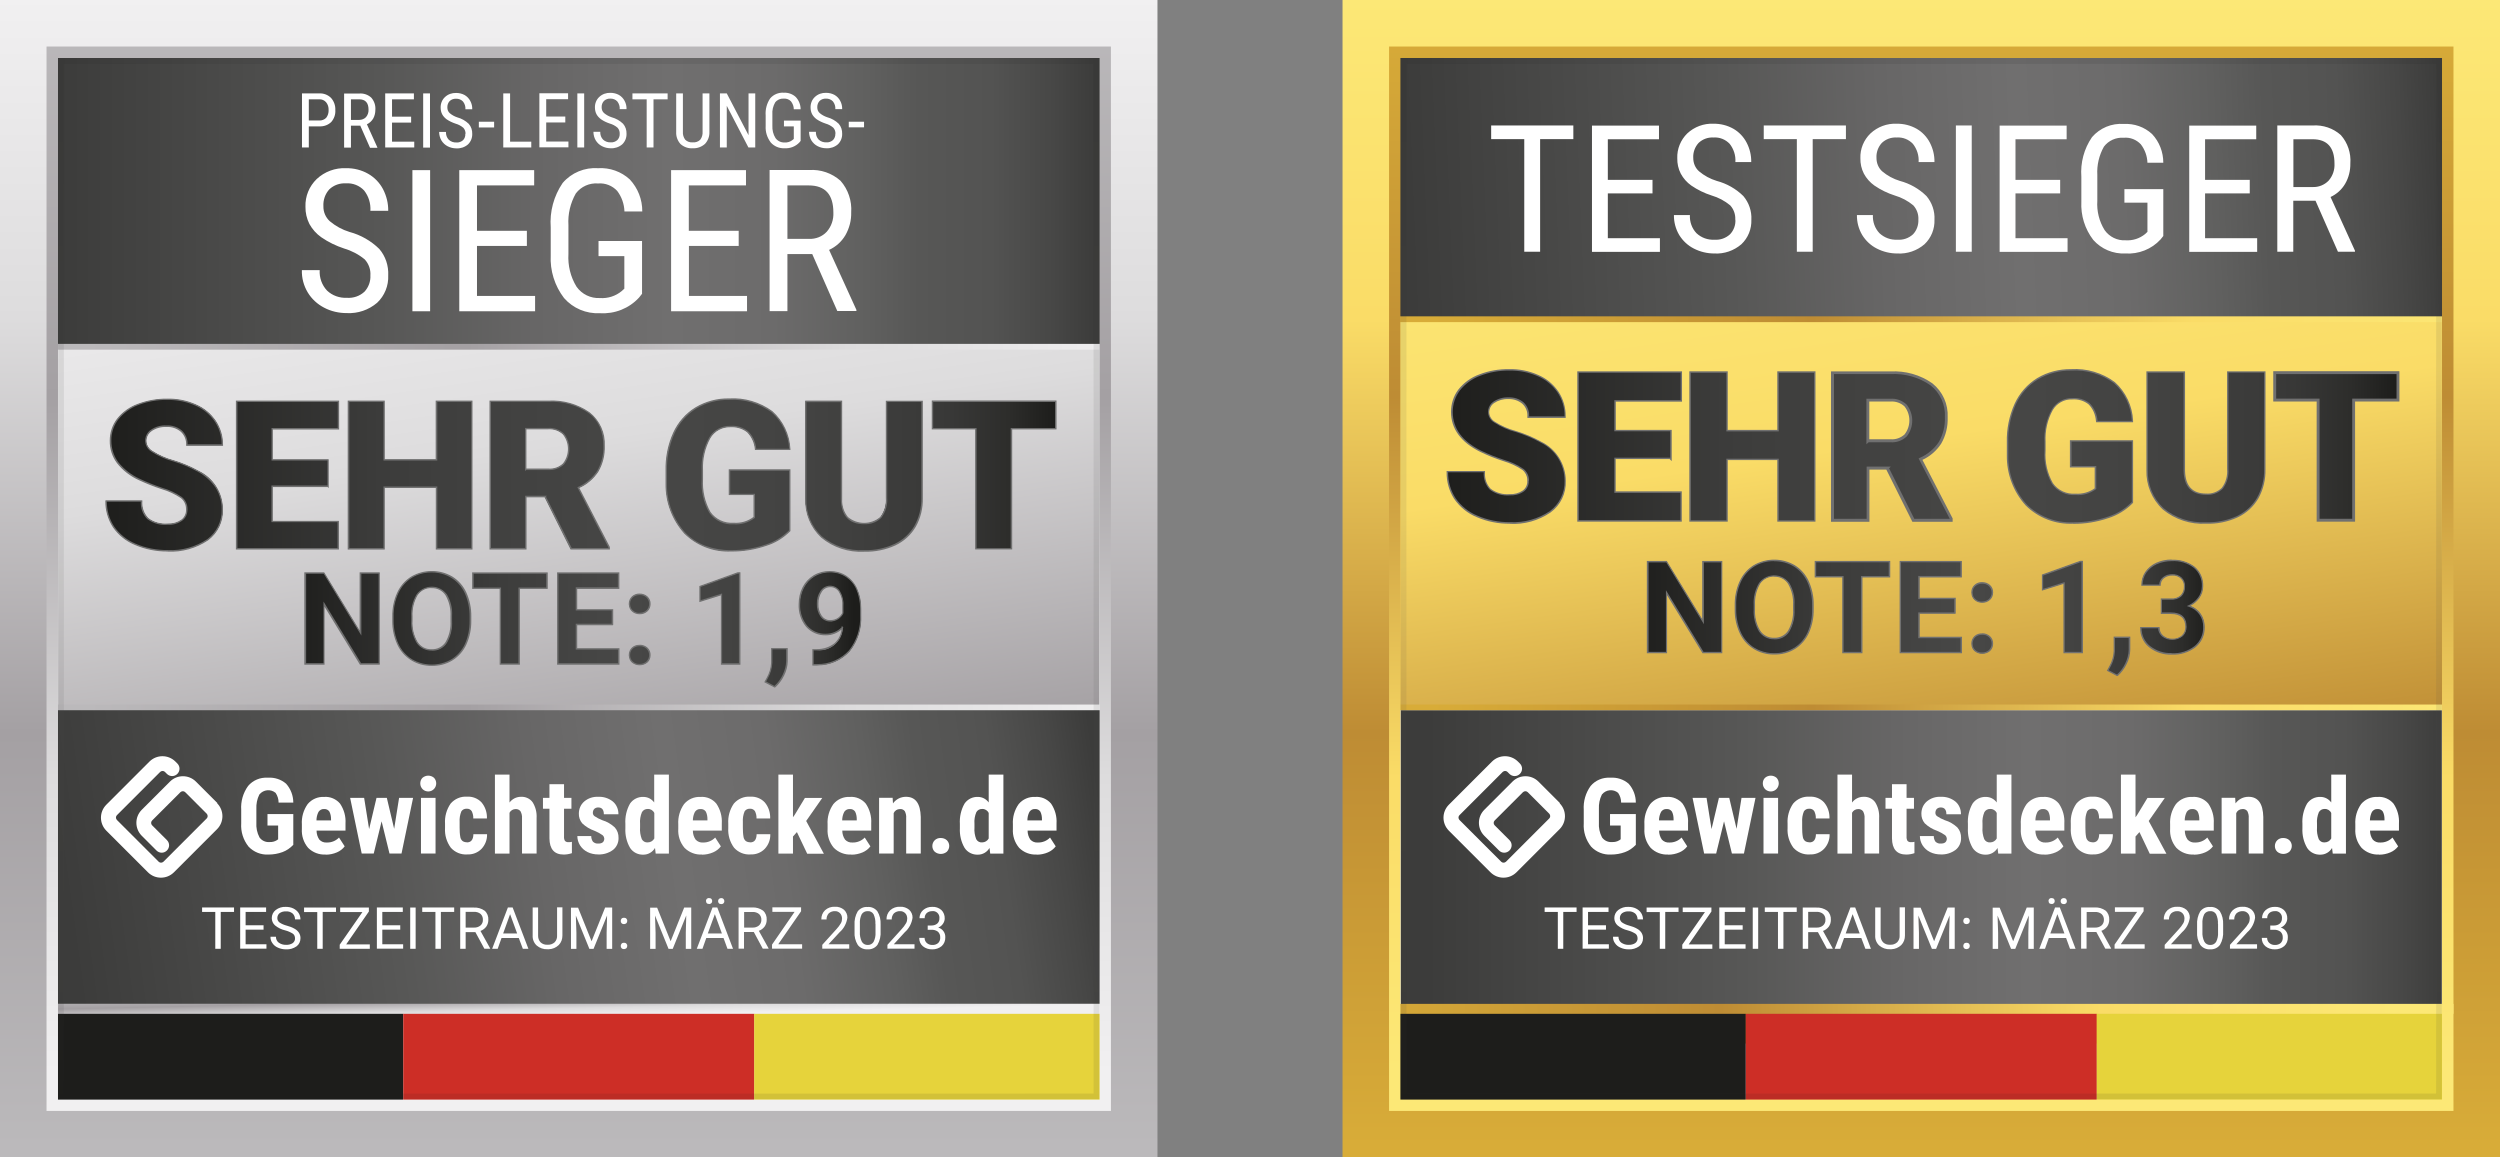 <svg viewBox="0 0 215.99 100" xmlns:xlink="http://www.w3.org/1999/xlink" height="100" width="215.99" xmlns="http://www.w3.org/2000/svg" id="b"><rect x="0" y="0" width="215.99" height="100" fill="#808080" stroke="none"/><defs><linearGradient gradientUnits="userSpaceOnUse" gradientTransform="translate(-37574.11 -101909) rotate(-180) scale(100 -100)" y2="1019.09" x2="-377.4" y1="1020.09" x1="-377.4" id="d"><stop stop-color="#d8ac38" offset="0"></stop><stop stop-color="#be8c34" offset=".36"></stop><stop stop-color="#fadc67" offset=".72"></stop><stop stop-color="#fce876" offset="1"></stop></linearGradient><linearGradient gradientUnits="userSpaceOnUse" gradientTransform="translate(91602.18 -25253.95) rotate(-90) scale(65.52 -90.97)" y2="1005.12" x2="-385.69" y1="1005.12" x1="-387.08" id="e"><stop stop-color="#b6b4b5" offset="0"></stop><stop stop-color="#bbb9ba" offset="0"></stop><stop stop-color="#cecccd" offset=".03"></stop><stop stop-color="#d9d8d9" offset=".05"></stop><stop stop-color="#dddcdd" offset=".08"></stop><stop stop-color="#e7e6e7" offset=".13"></stop><stop stop-color="#f2f2f3" offset=".2"></stop><stop stop-color="#f6f6f7" offset=".28"></stop><stop stop-color="#ededee" offset=".41"></stop><stop stop-color="#d6d5d7" offset=".6"></stop><stop stop-color="#cac9cb" offset=".69"></stop><stop stop-color="#e3e3e4" offset=".82"></stop><stop stop-color="#f6f6f7" offset=".93"></stop><stop stop-color="#d8d6d7" offset="1"></stop></linearGradient><linearGradient gradientUnits="userSpaceOnUse" gradientTransform="translate(91602.17 -9484.54) rotate(-90) scale(23.06 -90.97)" y2="1004.63" x2="-411.92" y1="1005.61" x1="-411.93" id="f"><stop stop-color="#3c3c3b" offset="0"></stop><stop stop-color="#575756" offset=".31"></stop><stop stop-color="#676666" offset=".46"></stop><stop stop-color="#706f6f" offset=".59"></stop><stop stop-color="#6c6b6b" offset=".69"></stop><stop stop-color="#60605f" offset=".78"></stop><stop stop-color="#575756" offset=".83"></stop><stop stop-color="#535352" offset=".9"></stop><stop stop-color="#474746" offset=".96"></stop><stop stop-color="#3c3c3b" offset="1"></stop></linearGradient><linearGradient xlink:href="#f" gradientTransform="translate(90562.37 -10301.92) rotate(-90) scale(25.41 -89.94)" y2="1004.57" x2="-408.28" y1="1005.55" x1="-408.28" id="g"></linearGradient><linearGradient xlink:href="#d" gradientTransform="translate(91602.18 -13357.55) rotate(-90) scale(33.54 -90.97)" y2="1005.45" x2="-398.77" y1="1004.57" x1="-401.06" id="h"></linearGradient><linearGradient xlink:href="#d" gradientTransform="translate(92100.35 -13541.2) rotate(-90) scale(34.03 -91.46)" y2="1004.65" x2="-399.22" y1="1005.65" x1="-399.22" id="i"></linearGradient><linearGradient xlink:href="#d" gradientTransform="translate(91602.17 -1915.86) rotate(-90) scale(2.94 -90.97)" y2="1004.62" x2="-681.59" y1="1005.62" x1="-681.59" id="j"></linearGradient><linearGradient xlink:href="#d" gradientTransform="translate(92598.53 -1141.08) rotate(-90) scale(.86 -91.96)" y2="1004.68" x2="-1433.19" y1="1005.68" x1="-1433.19" id="k"></linearGradient><linearGradient gradientUnits="userSpaceOnUse" gradientTransform="translate(2038.76 7082.95) scale(6.4 -7.86)" y2="894.81" x2="-289.03" y1="894.81" x1="-296.54" id="l"><stop stop-color="#1d1d1b" offset="0"></stop><stop stop-color="#3c3c3b" offset=".31"></stop><stop stop-color="#3e3e3d" offset=".35"></stop><stop stop-color="#474746" offset=".59"></stop><stop stop-color="#434342" offset=".74"></stop><stop stop-color="#3c3c3b" offset=".83"></stop><stop stop-color="#383837" offset=".89"></stop><stop stop-color="#2d2d2b" offset=".95"></stop><stop stop-color="#1d1d1b" offset="1"></stop></linearGradient><linearGradient xlink:href="#l" gradientTransform="translate(2157.2 7297.67) scale(6.69 -8.07)" y2="897.85" x2="-293.89" y1="897.85" x1="-301.07" id="m"></linearGradient><linearGradient xlink:href="#l" gradientTransform="translate(2056.61 7082.94) scale(6.4 -7.86)" y2="894.81" x2="-291.41" y1="894.81" x1="-298.91" id="n"></linearGradient><linearGradient xlink:href="#l" gradientTransform="translate(1639.46 7078.91) scale(5.27 -7.85)" y2="894.75" x2="-275.17" y1="894.75" x1="-284.29" id="o"></linearGradient><linearGradient xlink:href="#l" gradientTransform="translate(341.27 5293.55) scale(1.77 -6.09)" y2="861.12" x2="-85.27" y1="861.12" x1="-112.44" id="p"></linearGradient><linearGradient xlink:href="#l" gradientTransform="translate(964.66 7093.05) scale(3.42 -7.87)" y2="894.95" x2="-226.12" y1="894.95" x1="-240.16" id="q"></linearGradient><linearGradient xlink:href="#l" gradientTransform="translate(394.73 2478.32) scale(1.88 -3.3)" y2="734.71" x2="-108.63" y1="734.71" x1="-134.16" id="r"></linearGradient><linearGradient xlink:href="#l" gradientTransform="translate(1733.23 7325.03) scale(5.46 -8.1)" y2="898.23" x2="-282.48" y1="898.23" x1="-291.28" id="s"></linearGradient><linearGradient xlink:href="#l" gradientTransform="translate(3502.37 12026.84) scale(10.28 -12.76)" y2="939.28" x2="-320.67" y1="939.28" x1="-328.65" id="t"></linearGradient><linearGradient xlink:href="#l" gradientTransform="translate(3683.82 12012.44) scale(10.66 -12.75)" y2="939.2" x2="-326.14" y1="939.2" x1="-333.84" id="u"></linearGradient><linearGradient xlink:href="#l" gradientTransform="translate(3387.56 12371.89) scale(10.06 -13.1)" y2="941.14" x2="-316.23" y1="941.14" x1="-324.39" id="v"></linearGradient><linearGradient xlink:href="#l" gradientTransform="translate(2929.9 12007.38) scale(8.8 -12.74)" y2="939.17" x2="-309.4" y1="939.17" x1="-318.72" id="w"></linearGradient><linearGradient xlink:href="#l" gradientTransform="translate(3631.5 12007.39) scale(10.66 -12.74)" y2="939.17" x2="-321.38" y1="939.17" x1="-329.08" id="x"></linearGradient><linearGradient xlink:href="#l" gradientTransform="translate(3670.48 12384.74) scale(10.69 -13.12)" y2="941.2" x2="-324.1" y1="941.2" x1="-331.78" id="y"></linearGradient><linearGradient xlink:href="#l" gradientTransform="translate(3445.38 12194.55) scale(10.05 -12.93)" y2="940.19" x2="-322.2" y1="940.19" x1="-330.37" id="z"></linearGradient><linearGradient xlink:href="#d" gradientTransform="translate(33931.61 92062.54) scale(91.96 -91.96)" y2="1000.11" x2="-367.19" y1="1001.11" x1="-367.19" id="aa"></linearGradient><linearGradient xlink:href="#l" gradientTransform="translate(33181 90026.38) scale(89.94 -89.94)" y2="999.89" x2="-367.07" y1="1000.89" x1="-367.07" id="ab"></linearGradient><linearGradient gradientUnits="userSpaceOnUse" gradientTransform="translate(-37574.11 -101909) rotate(-180) scale(100 -100)" y2="1019.09" x2="-376.24" y1="1020.09" x1="-376.24" id="ac"><stop stop-color="#bbb9bb" offset="0"></stop><stop stop-color="#a4a0a3" offset=".36"></stop><stop stop-color="#dddcdd" offset=".72"></stop><stop stop-color="#e0dfe0" offset=".76"></stop><stop stop-color="#f1f0f1" offset="1"></stop></linearGradient><linearGradient xlink:href="#e" gradientTransform="translate(91602.18 -25253.95) rotate(-90) scale(65.52 -90.97)" y2="1006.4" y1="1006.4" id="ad"></linearGradient><linearGradient xlink:href="#f" gradientTransform="translate(91602.17 -10371.42) rotate(-90) scale(25.45 -90.97)" y2="1005.91" x2="-408.23" y1="1006.89" x1="-408.23" id="ae"></linearGradient><linearGradient xlink:href="#f" gradientTransform="translate(91602.18 -10692.41) rotate(-90) scale(26.46 -90.97)" y2="1005.9" x2="-406.84" y1="1006.89" x1="-406.88" id="af"></linearGradient><linearGradient xlink:href="#ac" gradientTransform="translate(90562.37 -12468.29) rotate(-90) scale(31.15 -89.94)" y2="1006.7" x2="-400.86" y1="1005.72" x1="-403.18" id="ag"></linearGradient><linearGradient xlink:href="#ac" gradientTransform="translate(92100.35 -12651.57) rotate(-90) scale(31.65 -91.46)" y2="1005.92" x2="-401.24" y1="1006.92" x1="-401.24" id="ah"></linearGradient><linearGradient xlink:href="#ac" gradientTransform="translate(33566.18 173.56) scale(90.97 -.99)" y2="87.46" x2="-368.02" y1="87.96" x1="-369.01" id="ai"></linearGradient><linearGradient xlink:href="#ac" gradientTransform="translate(33931.61 92062.54) scale(91.96 -91.96)" y2="1000.11" x2="-368.45" y1="1001.11" x1="-368.45" id="aj"></linearGradient><linearGradient xlink:href="#l" gradientTransform="translate(3387.59 12374.36) scale(10.06 -13.1)" y2="941.14" x2="-327.76" y1="941.14" x1="-335.92" id="ak"></linearGradient><linearGradient xlink:href="#l" gradientTransform="translate(2929.93 12009.85) scale(8.8 -12.74)" y2="939.17" x2="-322.58" y1="939.17" x1="-331.9" id="al"></linearGradient><linearGradient xlink:href="#l" gradientTransform="translate(3631.54 12009.86) scale(10.66 -12.74)" y2="939.17" x2="-332.27" y1="939.17" x1="-339.97" id="am"></linearGradient><linearGradient xlink:href="#l" gradientTransform="translate(3502.4 12029.31) scale(10.28 -12.76)" y2="939.28" x2="-331.96" y1="939.28" x1="-339.94" id="an"></linearGradient><linearGradient xlink:href="#l" gradientTransform="translate(3670.51 12387.2) scale(10.69 -13.12)" y2="941.2" x2="-334.95" y1="941.2" x1="-342.63" id="ao"></linearGradient><linearGradient xlink:href="#l" gradientTransform="translate(3445.41 12197.01) scale(10.05 -12.93)" y2="940.19" x2="-333.75" y1="940.19" x1="-341.91" id="ap"></linearGradient><linearGradient xlink:href="#l" gradientTransform="translate(3683.85 12014.9) scale(10.66 -12.75)" y2="939.2" x2="-337.02" y1="939.2" x1="-344.72" id="aq"></linearGradient><linearGradient xlink:href="#l" gradientTransform="translate(2038.76 7083.94) scale(6.4 -7.86)" x2="-307.17" x1="-314.68" id="ar"></linearGradient><linearGradient xlink:href="#l" gradientTransform="translate(2157.2 7298.65) scale(6.69 -8.07)" y2="897.85" x2="-311.23" y1="897.85" x1="-318.4" id="as"></linearGradient><linearGradient xlink:href="#l" gradientTransform="translate(2056.61 7083.93) scale(6.4 -7.86)" y2="894.81" x2="-309.53" y1="894.81" x1="-317.03" id="at"></linearGradient><linearGradient xlink:href="#l" gradientTransform="translate(1639.46 7079.89) scale(5.27 -7.85)" y2="894.75" x2="-297.2" y1="894.75" x1="-306.32" id="au"></linearGradient><linearGradient xlink:href="#l" gradientTransform="translate(341.27 5294.53) scale(1.77 -6.09)" y2="861.12" x2="-150.86" y1="861.12" x1="-178" id="av"></linearGradient><linearGradient xlink:href="#l" gradientTransform="translate(964.66 7094.04) scale(3.42 -7.87)" y2="894.95" x2="-260.01" y1="894.95" x1="-274.03" id="aw"></linearGradient><linearGradient xlink:href="#l" gradientTransform="translate(394.73 2479.3) scale(1.88 -3.3)" y2="734.71" x2="-170.31" y1="734.71" x1="-195.82" id="ax"></linearGradient><linearGradient xlink:href="#l" gradientTransform="translate(1675.94 7266.38) scale(5.31 -8.04)" y2="897.41" x2="-301.73" y1="897.41" x1="-310.8" id="ay"></linearGradient><linearGradient xlink:href="#l" gradientTransform="translate(33181 90026.38) scale(89.94 -89.94)" y2="999.89" x2="-368.36" y1="1000.89" x1="-368.36" id="az"></linearGradient></defs><g id="c"><rect fill="url(#d)" height="100" width="100" x="115.99"></rect><rect fill="url(#e)" height="65.52" width="90.97" y="29.96" x="120.51"></rect><rect fill="url(#f)" height="23.06" width="90.97" y="4.52" x="120.5"></rect><rect fill="url(#g)" height="25.41" width="89.94" y="61.36" x="121.02"></rect><rect fill="url(#h)" height="33.54" width="90.97" y="27.58" x="120.51"></rect><path fill="url(#i)" d="M120.26,61.36V27.33h91.46v34.03h-91.46ZM120.75,27.83v33.04h90.48V27.83h-90.48Z"></path><rect fill="url(#j)" height="2.94" width="90.97" y="87.22" x="120.5"></rect><path fill="url(#k)" d="M120.01,87.59v-.86h91.96v.86h-91.96Z"></path><path fill="#fff" d="M135.93,12.02h-2.87v9.73h-1.37v-9.73h-2.86v-1.18h7.1v1.18ZM142.77,16.71h-3.86v3.87h4.5v1.18h-5.87v-10.91h5.79v1.18h-4.42v3.51h3.86v1.18ZM149.92,18.99c.03-.46-.13-.91-.44-1.25-.47-.39-1.02-.68-1.6-.85-.63-.2-1.22-.49-1.76-.86-.38-.27-.69-.62-.91-1.03-.21-.41-.31-.87-.3-1.33-.03-.8.29-1.58.86-2.14.61-.57,1.43-.88,2.27-.84.6-.01,1.19.14,1.71.43.49.28.89.7,1.15,1.2.27.52.41,1.09.4,1.68h-1.37c.04-.56-.14-1.12-.49-1.57-.36-.38-.87-.59-1.4-.55-.48-.03-.94.14-1.29.47-.32.35-.49.82-.46,1.3,0,.44.17.86.5,1.15.45.38.97.66,1.53.83.87.23,1.66.68,2.3,1.31.48.57.73,1.3.69,2.04.03.8-.28,1.57-.86,2.12-.65.56-1.49.85-2.34.8-.61,0-1.21-.14-1.76-.42-.52-.26-.96-.67-1.27-1.17-.31-.52-.47-1.12-.46-1.73h1.38c-.03.58.17,1.15.57,1.57.42.39.97.59,1.54.56.5.04.99-.13,1.36-.47.32-.34.49-.8.46-1.27ZM159.48,12.02h-2.87v9.73h-1.37v-9.73h-2.86v-1.18h7.1v1.18ZM165.74,18.99c.03-.46-.13-.91-.44-1.25-.47-.39-1.02-.68-1.6-.85-.63-.2-1.22-.49-1.76-.86-.38-.27-.69-.62-.91-1.03-.21-.41-.31-.87-.3-1.33-.03-.8.29-1.58.87-2.14.61-.57,1.43-.88,2.27-.84.6-.01,1.19.14,1.71.43.49.28.89.7,1.15,1.2.27.52.41,1.09.4,1.68h-1.37c.04-.56-.14-1.12-.49-1.57-.36-.38-.87-.59-1.4-.55-.48-.03-.94.14-1.29.47-.32.35-.49.82-.46,1.3,0,.44.17.86.49,1.15.45.38.97.66,1.53.83.87.23,1.66.68,2.3,1.31.48.57.73,1.3.69,2.04.03.8-.28,1.57-.86,2.12-.65.56-1.49.85-2.35.8-.61,0-1.21-.14-1.76-.42-.52-.26-.96-.67-1.27-1.17-.31-.52-.47-1.12-.46-1.73h1.38c-.03.58.17,1.15.57,1.57.42.39.97.59,1.54.56.5.04.99-.13,1.36-.47.32-.34.48-.8.46-1.27ZM170.35,21.75h-1.37v-10.91h1.37v10.91ZM177.99,16.71h-3.86v3.87h4.5v1.18h-5.87v-10.91h5.79v1.18h-4.42v3.51h3.86v1.18ZM186.9,20.39l-.24.3c-.77.84-1.89,1.28-3.03,1.21-1.06.05-2.08-.38-2.78-1.17-.73-.95-1.09-2.12-1.03-3.31v-2.14c-.09-1.22.23-2.43.92-3.43.68-.79,1.7-1.22,2.75-1.14.9-.05,1.78.26,2.44.87.63.67.97,1.56.97,2.48h-1.37c-.02-.58-.22-1.13-.57-1.59-.38-.4-.91-.62-1.47-.57-.67-.05-1.32.24-1.72.77-.42.75-.62,1.6-.57,2.45v2.23c-.06.89.16,1.77.63,2.53.41.58,1.09.92,1.81.88.61.04,1.21-.15,1.69-.54l.2-.19v-2.52h-1.99v-1.17h3.36v4.08ZM194.37,16.71h-3.86v3.87h4.5v1.18h-5.87v-10.91h5.79v1.18h-4.42v3.51h3.86v1.18ZM200.05,17.34h-1.92v4.41h-1.38v-10.91h3.06c.89-.06,1.77.24,2.43.83.59.67.89,1.55.82,2.45.01.62-.14,1.23-.45,1.76-.29.5-.74.9-1.26,1.14l2.11,4.64v.09h-1.47l-1.94-4.41ZM198.14,16.16h1.66c.52.02,1.02-.18,1.38-.55.36-.41.54-.94.51-1.48,0-1.4-.63-2.1-1.9-2.1h-1.65v4.14Z"></path><path fill="#fff" d="M141.32,73c-.26.27-.57.49-.93.62-.38.14-.79.21-1.2.21-.65.04-1.29-.22-1.73-.69-.45-.57-.68-1.28-.63-2.01v-1.16c-.05-.73.16-1.46.59-2.06.42-.5,1.05-.76,1.7-.72.58-.04,1.15.14,1.59.52.4.45.62,1.03.62,1.63h-1.27c0-.3-.09-.59-.26-.84-.42-.35-1.04-.29-1.39.13,0,0-.01.02-.02.03-.19.38-.27.81-.25,1.23v1.17c-.03.45.06.89.27,1.29.2.28.53.43.87.4.22.01.44-.04.63-.16l.11-.08v-1.19h-.92v-.99h2.23v2.67h0Z"></path><path fill="#fff" d="M144.12,73.83c-.56.03-1.11-.18-1.51-.58-.39-.46-.58-1.05-.54-1.65v-.38c-.04-.62.14-1.24.5-1.75.35-.42.88-.65,1.43-.62.52-.04,1.03.18,1.37.58.34.5.51,1.11.47,1.71v.62h-2.5c0,.28.08.55.24.78.17.18.4.27.65.25.4.01.78-.15,1.05-.43l.49.76c-.17.23-.41.41-.67.52-.3.13-.63.2-.96.2h0ZM143.33,70.88h1.26v-.11c0-.23-.04-.45-.14-.65-.1-.15-.28-.24-.46-.22-.19-.02-.37.08-.48.24-.12.23-.18.49-.18.75h0Z"></path><path fill="#fff" d="M150.03,71.63l.43-2.7h1.21l-1,4.81h-1.04l-.68-2.78-.68,2.78h-1.04l-1-4.81h1.21l.43,2.7.64-2.7h.89l.64,2.7h0Z"></path><path fill="#fff" d="M152.3,67.68c0-.18.06-.35.19-.48.29-.25.71-.25,1,0,.25.27.25.69,0,.96-.26.28-.69.29-.97.04-.14-.13-.22-.32-.22-.51ZM153.62,73.74h-1.26v-4.81h1.26v4.81Z"></path><path fill="#fff" d="M156.33,72.78c.36,0,.55-.24.56-.71h1.18c.02.47-.16.93-.48,1.27-.32.33-.77.5-1.23.48-.54.04-1.06-.18-1.42-.58-.36-.49-.54-1.09-.5-1.7v-.38c-.04-.61.13-1.22.48-1.73.35-.41.88-.64,1.42-.6.47-.03.93.15,1.25.49.33.39.49.89.47,1.39h-1.18c.01-.22-.04-.43-.13-.62-.09-.15-.26-.23-.43-.22-.19-.01-.37.07-.47.23-.12.29-.17.6-.15.91v.49c0,.28.01.55.06.82.02.13.09.25.19.34.11.08.25.11.38.11Z"></path><path fill="#fff" d="M160,69.35c.23-.32.6-.51,1-.51.39-.02.77.15,1,.46.26.41.38.89.35,1.38v3.06h-1.26v-3.04c.02-.21-.03-.42-.13-.61-.1-.13-.26-.2-.42-.19-.22,0-.43.12-.53.32v3.53h-1.26v-6.83h1.26v2.44h0Z"></path><path fill="#fff" d="M164.72,67.75v1.18h.64v.94h-.64v2.39c-.01.14.01.27.08.39.08.08.19.12.3.11.1,0,.2,0,.3-.03v.98c-.23.08-.47.12-.71.12-.81,0-1.22-.47-1.23-1.4v-2.56h-.56v-.94h.56v-1.18h1.26Z"></path><path fill="#fff" d="M168.19,72.45c0-.12-.06-.23-.15-.3-.21-.15-.44-.27-.68-.37-.4-.14-.77-.36-1.07-.65-.2-.24-.3-.54-.29-.84,0-.4.16-.78.46-1.04.34-.29.77-.43,1.21-.41.46-.02.91.12,1.27.41.32.27.49.68.48,1.1h-1.26c0-.39-.16-.59-.49-.59-.12,0-.24.04-.33.12-.09.09-.13.22-.13.35,0,.11.05.21.14.28.21.14.43.26.67.35.41.12.78.34,1.09.63.22.25.33.57.32.91.01.4-.17.79-.48,1.03-.37.27-.82.41-1.27.39-.32,0-.64-.06-.94-.21-.26-.13-.48-.33-.64-.58-.15-.24-.23-.52-.23-.8h1.2c0,.18.05.35.15.49.13.12.3.18.47.16.34,0,.51-.15.51-.46h-.01Z"></path><path fill="#fff" d="M170.02,71.19c-.04-.61.1-1.23.4-1.76.26-.38.7-.6,1.16-.58.37,0,.71.18.93.48v-2.41h1.27v6.83h-1.14l-.06-.49c-.21.36-.59.58-1,.58-.46.02-.9-.2-1.15-.58-.3-.51-.44-1.11-.41-1.7v-.37h0ZM171.28,71.5c-.03.34.03.68.15,1,.1.19.3.3.51.28.24,0,.46-.13.57-.34v-2.2c-.1-.22-.32-.36-.56-.35-.21-.01-.41.1-.51.28-.13.32-.19.66-.16,1v.34h0Z"></path><path fill="#fff" d="M176.64,73.83c-.56.03-1.11-.18-1.51-.58-.39-.46-.58-1.05-.54-1.65v-.38c-.04-.62.14-1.24.5-1.75.35-.42.88-.65,1.43-.62.52-.04,1.03.18,1.36.58.34.5.51,1.11.47,1.71v.62h-2.5c0,.28.08.55.24.78.17.18.4.27.64.25.4.01.78-.15,1.05-.43l.49.76c-.17.23-.41.41-.67.52-.3.13-.63.2-.96.2h0ZM175.85,70.88h1.26v-.11c0-.23-.04-.45-.14-.65-.1-.15-.28-.24-.46-.22-.19-.02-.37.08-.48.24-.12.23-.18.49-.18.75h0Z"></path><path fill="#fff" d="M180.8,72.78c.37,0,.55-.24.56-.71h1.18c.02.47-.16.93-.48,1.27-.32.33-.77.5-1.23.48-.54.04-1.06-.18-1.42-.58-.36-.49-.54-1.09-.5-1.7v-.38c-.04-.61.13-1.22.48-1.73.35-.41.88-.64,1.42-.6.47-.03.93.15,1.25.49.33.39.49.89.47,1.39h-1.18c.01-.22-.04-.43-.13-.62-.09-.15-.26-.23-.43-.22-.19-.01-.37.07-.47.23-.12.29-.17.6-.15.91v.49c0,.28.01.55.06.82.02.13.09.25.19.34.11.08.25.11.38.11Z"></path><path fill="#fff" d="M184.84,71.89l-.34.38v1.48h-1.26v-6.83h1.26v3.69l.16-.23.87-1.44h1.5l-1.39,1.99,1.53,2.83h-1.44l-.88-1.85h0Z"></path><path fill="#fff" d="M189.54,73.83c-.56.03-1.11-.18-1.51-.58-.39-.46-.58-1.05-.54-1.65v-.38c-.04-.62.14-1.24.5-1.75.35-.42.88-.65,1.43-.62.52-.04,1.03.18,1.37.58.34.5.51,1.11.47,1.71v.62h-2.5c0,.28.08.55.24.78.17.18.4.27.65.25.4.01.78-.15,1.05-.43l.49.76c-.17.23-.41.41-.67.52-.3.13-.63.2-.96.2h-.01ZM188.75,70.88h1.26v-.11c0-.23-.04-.45-.14-.65-.1-.15-.28-.24-.46-.22-.19-.02-.37.08-.48.24-.12.23-.18.49-.18.75h0Z"></path><path fill="#fff" d="M193.11,68.93l.03.48c.26-.36.67-.57,1.12-.57.83,0,1.25.58,1.28,1.74v3.16h-1.26v-3.07c.02-.2-.03-.41-.12-.59-.1-.13-.26-.2-.43-.18-.23,0-.44.14-.53.35v3.49h-1.26v-4.81h1.18,0Z"></path><path fill="#fff" d="M196.54,73.1c0-.19.07-.37.2-.5.14-.14.33-.21.53-.2.19,0,.38.06.52.19.28.27.28.71.01.99,0,0,0,0-.01.01-.3.25-.74.25-1.04,0-.14-.13-.21-.31-.21-.5h0Z"></path><path fill="#fff" d="M198.92,71.19c-.04-.61.1-1.23.4-1.76.26-.38.7-.6,1.16-.58.37,0,.71.18.93.48v-2.41h1.27v6.83h-1.14l-.06-.49c-.21.36-.59.58-1,.58-.46.02-.9-.2-1.15-.58-.3-.51-.44-1.11-.41-1.7v-.37h0ZM200.18,71.5c-.03.34.03.68.15,1,.1.19.3.3.51.28.24,0,.46-.13.57-.34v-2.2c-.1-.22-.32-.36-.56-.35-.21-.01-.41.1-.51.28-.13.32-.19.66-.16,1v.33Z"></path><path fill="#fff" d="M205.54,73.83c-.56.03-1.11-.18-1.51-.58-.39-.46-.58-1.05-.54-1.65v-.38c-.04-.62.14-1.24.5-1.75.35-.42.88-.65,1.43-.62.52-.04,1.03.18,1.37.58.34.5.51,1.11.47,1.71v.62h-2.5c0,.28.08.55.24.78.17.18.4.27.65.25.4.01.78-.15,1.05-.43l.49.76c-.17.23-.41.41-.67.52-.3.13-.63.2-.96.2h-.01ZM204.75,70.88h1.26v-.11c0-.23-.04-.45-.14-.65-.1-.15-.28-.24-.46-.22-.19-.02-.37.08-.48.24-.12.23-.18.49-.18.75h0Z"></path><path fill="#fff" d="M134.77,69.38l-1.86-1.86c-.62-.61-1.61-.61-2.23,0l-2.45,2.45c-.61.62-.61,1.61,0,2.23l1.28,1.28c.12.12.28.19.45.19.17,0,.33-.07.45-.19.12-.12.19-.28.19-.45,0-.17-.07-.33-.19-.45l-1.28-1.28c-.11-.11-.11-.3,0-.41l2.45-2.45c.12-.11.3-.11.41,0l1.86,1.86c.11.12.11.3,0,.41l-3.74,3.74c-.12.11-.3.11-.41,0l-3.61-3.61c-.11-.12-.11-.3,0-.41l3.74-3.74c.12-.11.3-.11.41,0l.17.17c.12.12.28.19.45.19.35,0,.64-.29.64-.64,0-.17-.07-.33-.19-.45l-.17-.17c-.62-.61-1.61-.61-2.23,0l-3.74,3.74c-.61.62-.61,1.61,0,2.23l3.61,3.61c.62.61,1.61.61,2.23,0l3.74-3.74c.61-.62.61-1.61,0-2.23h0Z"></path><path fill="#fff" d="M136.2,78.79h-1.14v3.18h-.47v-3.18h-1.14v-.39h2.76v.39ZM138.74,80.32h-1.54v1.26h1.8v.38h-2.27v-3.56h2.24v.39h-1.77v1.15h1.55v.38ZM140.63,80.38c-.32-.07-.62-.22-.88-.43-.18-.16-.28-.39-.28-.63,0-.27.12-.53.34-.7.25-.19.56-.29.88-.27.23,0,.45.04.65.14.18.09.34.22.45.39.1.16.16.35.16.55h-.47c0-.19-.07-.38-.21-.51-.16-.13-.37-.2-.58-.18-.19-.01-.38.04-.54.15-.13.1-.2.26-.2.43,0,.15.07.28.18.37.19.13.4.22.63.28.24.06.48.15.7.28.15.08.28.21.37.35.08.14.13.31.12.47,0,.27-.12.53-.34.69-.26.18-.58.28-.9.26-.24,0-.47-.04-.69-.14-.2-.08-.37-.21-.49-.39-.12-.16-.18-.36-.17-.56h.47c0,.2.08.39.24.51.19.13.41.2.64.19.2.01.4-.04.57-.15.13-.1.21-.25.2-.41,0-.16-.06-.31-.18-.4-.21-.13-.43-.23-.67-.29ZM145.02,78.79h-1.15v3.18h-.47v-3.17h-1.14v-.39h2.76v.38ZM145.9,81.59h2.04v.38h-2.6v-.35l1.96-2.82h-1.92v-.39h2.48v.34l-1.96,2.84ZM150.56,80.32h-1.55v1.26h1.8v.38h-2.27v-3.56h2.24v.39h-1.77v1.15h1.55v.38ZM151.9,81.97h-.47v-3.56h.47v3.56ZM155.22,78.79h-1.14v3.18h-.47v-3.18h-1.14v-.39h2.76v.39ZM157.06,80.53h-.84v1.44h-.47v-3.56h1.18c.33-.02.66.08.93.27.23.2.34.5.32.8,0,.21-.06.41-.18.58-.13.17-.3.3-.5.37l.84,1.51v.03h-.5l-.78-1.44ZM156.22,80.14h.72c.2.01.4-.05.56-.18.14-.12.22-.3.21-.49.01-.19-.06-.38-.2-.51-.16-.13-.36-.19-.57-.18h-.72v1.35ZM160.81,81.04h-1.49l-.33.93h-.48l1.36-3.57h.41l1.36,3.57h-.48l-.35-.93ZM159.46,80.65h1.21l-.61-1.67-.6,1.67ZM164.58,78.41v2.42c0,.31-.1.6-.32.82-.23.22-.53.35-.85.36h-.12c-.34.02-.67-.1-.93-.32-.24-.22-.37-.54-.35-.87v-2.42h.47v2.41c-.01.22.06.44.21.6.16.15.38.23.61.21.22.02.44-.06.61-.21.15-.16.23-.38.21-.6v-2.42h.47ZM165.93,78.41l1.17,2.91,1.17-2.91h.61v3.57h-.48v-1.39l.04-1.5-1.17,2.89h-.36l-1.17-2.88.05,1.49v1.39h-.47v-3.56h.61ZM169.62,81.73c0-.07.02-.14.07-.2.05-.06.13-.08.21-.08.08,0,.16.02.21.08.05.05.08.13.07.2,0,.07-.02.14-.07.19-.06.05-.13.08-.21.08-.08,0-.15-.02-.21-.08-.05-.05-.07-.12-.07-.19ZM169.62,79.57c0-.07.02-.14.07-.2.05-.06.13-.08.21-.08.08,0,.16.02.21.08.05.05.08.13.07.2,0,.07-.02.14-.07.19-.06.05-.13.08-.21.08-.08,0-.15-.02-.21-.08-.05-.05-.07-.12-.07-.19h0ZM172.76,78.41l1.17,2.91,1.17-2.91h.61v3.57h-.47v-1.39l.04-1.5-1.17,2.89h-.36l-1.17-2.88.05,1.49v1.39h-.47v-3.56h.6ZM178.5,81.04h-1.49l-.33.93h-.49l1.36-3.57h.41l1.36,3.57h-.48l-.34-.93ZM177.15,80.65h1.21l-.61-1.67-.61,1.67ZM176.98,77.85c0-.07.02-.13.07-.19.05-.05.13-.08.2-.07.07,0,.15.02.2.07.05.05.07.12.07.19,0,.07-.02.13-.07.18-.05.05-.13.08-.2.07-.07,0-.15-.02-.2-.07-.04-.05-.07-.12-.06-.18h0ZM178.03,77.85c0-.07.03-.13.07-.18.05-.05.13-.08.2-.08.07,0,.15.02.2.08.05.05.07.12.07.19,0,.07-.02.13-.07.18-.05.05-.13.08-.2.07-.07,0-.15-.02-.2-.07-.05-.05-.07-.12-.07-.19h0ZM181.11,80.52h-.84v1.44h-.47v-3.56h1.18c.33-.02.66.08.93.27.23.2.34.5.32.8,0,.21-.06.41-.18.58-.13.17-.3.3-.5.37l.84,1.51v.03h-.5l-.78-1.45ZM180.28,80.14h.72c.2.01.4-.05.56-.18.14-.12.21-.3.21-.48.01-.19-.06-.38-.2-.51-.16-.13-.36-.19-.57-.18h-.72v1.35ZM183.25,81.58h2.04v.38h-2.6v-.35l1.95-2.83h-1.92v-.39h2.48v.34l-1.96,2.83ZM189.35,81.96h-2.33v-.33l1.23-1.36c.14-.15.27-.32.38-.51.07-.12.1-.26.1-.4,0-.17-.05-.33-.17-.46-.12-.12-.28-.19-.45-.18-.19-.01-.38.06-.53.19-.13.15-.2.34-.19.53h-.45c-.01-.3.1-.59.32-.8.23-.21.54-.32.85-.3.29-.02.57.08.79.26.19.18.3.43.29.69-.07.48-.3.93-.67,1.25l-.96,1.04h1.79v.36ZM192.07,80.44c.03.41-.06.83-.27,1.19-.2.27-.52.41-.85.39-.33.02-.65-.12-.85-.38-.21-.34-.31-.73-.28-1.13v-.6c-.03-.41.07-.82.27-1.17.2-.26.52-.41.85-.38.33-.03.64.11.85.37.21.34.3.74.28,1.14v.58ZM191.62,79.82c.02-.29-.04-.58-.16-.84-.11-.18-.31-.28-.51-.26-.2-.01-.4.09-.51.26-.12.25-.18.53-.16.81v.72c-.02.29.04.59.17.85.1.18.3.29.51.28.2.01.39-.09.5-.26.13-.25.19-.54.17-.82v-.74ZM194.99,81.96h-2.33v-.33l1.23-1.36c.14-.15.27-.32.38-.51.07-.12.1-.26.1-.4,0-.17-.05-.34-.17-.46-.12-.12-.28-.19-.45-.18-.19-.01-.38.06-.53.19-.13.15-.2.34-.19.53h-.45c-.01-.3.1-.59.32-.8.23-.21.54-.32.85-.3.29-.02.57.08.79.26.19.18.3.43.29.69-.07.48-.3.93-.67,1.25l-.95,1.04h1.79v.36ZM196.13,79.96h.34c.18,0,.36-.05.5-.17.12-.11.19-.28.18-.44.04-.3-.17-.58-.47-.63-.05,0-.1,0-.16,0-.17,0-.34.05-.47.17-.12.12-.18.28-.17.44h-.45c0-.27.11-.52.31-.7.22-.19.5-.29.79-.28.29-.02.57.08.79.27.2.19.3.47.29.74,0,.16-.06.32-.15.45-.1.15-.24.26-.41.33.18.05.34.16.45.31.11.15.17.34.16.53.01.29-.1.57-.31.76-.23.19-.52.29-.81.28-.3.01-.59-.08-.82-.27-.21-.18-.32-.44-.31-.72h.46c0,.17.07.33.19.44.14.12.31.18.49.17.18.01.36-.05.5-.17.12-.13.19-.31.17-.49.01-.18-.06-.35-.19-.48-.16-.12-.35-.18-.55-.17h-.34v-.37Z"></path><path d="M132.14,41.57c.02-.41-.16-.8-.48-1.05-.51-.35-1.08-.61-1.68-.78-.67-.22-1.32-.48-1.96-.78-1.65-.81-2.48-1.93-2.48-3.34-.01-.67.21-1.33.62-1.87.46-.57,1.06-1.01,1.75-1.26.81-.31,1.67-.46,2.54-.45.85-.01,1.69.15,2.46.49.69.29,1.28.78,1.69,1.4.4.61.61,1.34.6,2.07h-3.06c.03-.45-.15-.9-.48-1.21-.36-.3-.82-.45-1.29-.43-.46-.03-.92.1-1.3.36-.3.21-.48.56-.48.92.02.36.22.69.53.89.57.37,1.19.64,1.85.82.75.23,1.48.54,2.17.92,1.26.61,2.06,1.88,2.07,3.28.04,1.03-.43,2.01-1.26,2.62-1.02.69-2.23,1.02-3.46.95-.96.01-1.92-.17-2.81-.55-.76-.31-1.42-.84-1.89-1.52-.43-.66-.65-1.44-.63-2.23h3.08c-.05.56.15,1.11.53,1.51.49.37,1.11.54,1.72.49.42.02.85-.09,1.2-.33.29-.21.46-.56.44-.92ZM144.33,39.55h-4.83v3.04h5.71v2.36h-8.78v-12.75h8.8v2.37h-5.73v2.69h4.83v2.29ZM156.75,44.95h-3.05v-5.32h-4.53v5.32h-3.07v-12.75h3.07v5.06h4.52v-5.06h3.06v12.75ZM163.07,40.45h-1.66v4.5h-3.07v-12.75h5.01c1.26-.07,2.51.28,3.55,1.01.86.69,1.34,1.75,1.28,2.84.03.77-.16,1.54-.54,2.21-.41.63-1,1.12-1.69,1.42l2.66,5.14v.13h-3.29l-2.25-4.5ZM161.41,38.08h1.94c.48.04.96-.13,1.32-.46.31-.35.47-.81.44-1.28.03-.47-.13-.94-.45-1.29-.35-.33-.83-.5-1.31-.47h-1.94v3.5ZM184.21,43.38c-.57.59-1.29,1.03-2.07,1.27-.96.33-1.98.49-2.99.48-1.49.07-2.94-.49-4-1.53-1.05-1.17-1.63-2.69-1.6-4.26v-1.1c-.03-1.13.19-2.25.66-3.29.4-.89,1.07-1.65,1.9-2.16.87-.52,1.86-.78,2.87-.76,1.32-.08,2.63.3,3.7,1.09.93.83,1.49,2,1.54,3.25h-2.96c-.04-.57-.28-1.11-.68-1.52-.42-.33-.95-.49-1.49-.45-.73-.02-1.41.35-1.79.98-.47.86-.69,1.83-.64,2.8v.77c-.07,1,.16,2,.65,2.87.47.66,1.25,1.02,2.05.96.64.05,1.28-.14,1.79-.53v-1.98h-2.14v-2.11h5.21v5.24ZM195.63,32.21v8.34c.02.86-.18,1.71-.6,2.45-.4.69-1.01,1.24-1.73,1.58-.84.38-1.75.57-2.67.54-1.33.08-2.64-.36-3.67-1.21-.91-.85-1.41-2.06-1.37-3.31v-8.4h3.09v8.46c.03,1.4.68,2.1,1.93,2.1.53.04,1.06-.15,1.44-.52.37-.49.55-1.1.49-1.71v-8.33h3.08ZM207.2,34.58h-3.83v10.37h-3.07v-10.37h-3.76v-2.37h10.65v2.37Z"></path><path fill="url(#l)" d="M148.75,56.38h-1.62l-3.15-5.17v5.17h-1.62v-7.86h1.62l3.16,5.18v-5.18h1.62v7.86Z"></path><path fill="url(#m)" d="M156.62,52.63c.01.7-.13,1.39-.41,2.03-.25.56-.66,1.03-1.17,1.35-.53.32-1.13.48-1.75.47-.61,0-1.22-.15-1.74-.47-.52-.32-.93-.79-1.19-1.34-.29-.63-.44-1.31-.43-2v-.39c-.02-.7.13-1.4.42-2.04.25-.56.66-1.03,1.18-1.36,1.08-.63,2.41-.63,3.49,0,.52.33.93.8,1.18,1.36.29.64.43,1.34.42,2.04v.35h0ZM154.98,52.28c.04-.66-.11-1.31-.44-1.88-.51-.7-1.49-.85-2.18-.33-.13.09-.24.21-.33.33-.33.56-.49,1.21-.45,1.86v.38c-.04.65.12,1.3.44,1.87.28.43.76.69,1.28.67.5.03.98-.22,1.25-.64.33-.57.48-1.21.44-1.87v-.38h0Z"></path><path fill="url(#n)" d="M163.25,49.83h-2.41v6.55h-1.62v-6.55h-2.37v-1.31h6.4v1.31h0Z"></path><path fill="url(#o)" d="M168.9,52.98h-3.11v2.1h3.65v1.3h-5.27v-7.85h5.26v1.31h-3.64v1.87h3.11v1.27h0Z"></path><path fill="url(#p)" d="M170.37,51.2c0-.23.08-.45.25-.61.17-.16.4-.24.63-.23.23,0,.46.08.64.23.17.16.26.38.25.61,0,.23-.08.45-.25.6-.17.16-.4.24-.64.23-.23,0-.46-.07-.63-.23-.17-.15-.25-.37-.25-.6h0ZM170.37,55.62c0-.23.08-.45.25-.61.17-.16.4-.24.63-.23.23,0,.46.08.64.23.17.16.26.38.25.61.01.23-.08.45-.25.6-.17.16-.4.24-.64.23-.23.01-.46-.07-.63-.23-.17-.15-.25-.37-.25-.6h0Z"></path><path fill="url(#q)" d="M179.89,56.38h-1.56v-6.01l-1.86.58v-1.27l3.26-1.17h.17v7.87Z"></path><path fill="url(#r)" d="M182.91,58.35l-.81-.43.19-.35c.23-.4.36-.85.37-1.31v-1.21h1.32v1.08c-.01.42-.12.83-.3,1.21-.18.39-.44.73-.76,1.01h0Z"></path><path fill="url(#s)" d="M186.73,51.76h.83c.32.02.64-.08.88-.3.2-.21.3-.5.29-.79.02-.28-.09-.55-.29-.74-.21-.19-.49-.28-.78-.27-.27,0-.54.08-.75.25-.2.15-.31.39-.3.64h-1.56c0-.39.11-.78.33-1.1.23-.33.55-.6.93-.76.41-.19.86-.28,1.32-.28.7-.04,1.4.17,1.96.6.48.41.74,1.02.71,1.64,0,.36-.11.71-.33,1-.22.3-.52.54-.86.69.81.24,1.35,1,1.32,1.84.02.65-.26,1.27-.76,1.68-.58.44-1.29.67-2.02.63-.7.03-1.38-.19-1.93-.62-.49-.4-.77-1.01-.75-1.64h1.56c0,.28.11.55.33.72.5.38,1.2.37,1.69-.01.21-.2.33-.49.32-.78,0-.78-.43-1.18-1.3-1.18h-.83v-1.23h0Z"></path><path fill="#707070" d="M148.81,56.44h-1.72l-3.06-5.01v5.01h-1.75v-7.98h1.72l3.06,5.02v-5.02h1.74v7.98ZM147.17,56.32h1.53v-7.73h-1.49v5.34l-3.25-5.34h-1.53v7.73h1.5v-5.33l3.25,5.33Z"></path><path fill="#707070" d="M153.29,56.55c-.63.01-1.24-.15-1.78-.48-.53-.33-.95-.8-1.21-1.37-.29-.64-.44-1.33-.43-2.03v-.39c-.01-.71.13-1.42.43-2.07.26-.57.68-1.05,1.21-1.38,1.1-.64,2.46-.64,3.55,0,.53.33.95.81,1.21,1.38.29.65.44,1.35.43,2.07v.35c.01.71-.13,1.41-.42,2.06-.26.57-.67,1.05-1.2,1.38-.53.33-1.15.49-1.78.48ZM153.28,48.48c-.6-.01-1.2.15-1.71.46-.51.32-.91.78-1.16,1.33-.29.63-.43,1.32-.41,2.02v.39c0,.68.14,1.36.42,1.98.25.54.66,1,1.16,1.31,1.06.62,2.37.62,3.43,0,.51-.32.9-.78,1.15-1.32.28-.63.41-1.32.4-2.01v-.35c.01-.69-.13-1.38-.41-2.01-.25-.55-.65-1.01-1.16-1.33-.51-.31-1.11-.47-1.71-.46ZM153.29,55.23c-.53.02-1.04-.24-1.33-.69-.33-.58-.49-1.24-.45-1.9v-.38c-.04-.66.12-1.32.46-1.89.53-.72,1.55-.88,2.27-.35.13.1.25.22.35.35.33.56.49,1.2.45,1.85h0v.45c.04.66-.12,1.32-.45,1.9-.28.44-.78.69-1.3.67ZM153.28,49.82c-.48-.02-.94.21-1.21.61-.32.55-.47,1.18-.44,1.82v.38c-.04.64.11,1.28.43,1.83.26.42.73.66,1.22.64.48.02.94-.21,1.2-.61.32-.56.47-1.19.43-1.83v-.32h0v-.06c.04-.64-.11-1.28-.43-1.84-.27-.41-.73-.64-1.22-.61Z"></path><path fill="#707070" d="M156.79,48.46h6.52v1.43h-2.4v6.55h-1.75v-6.55h-2.38v-1.43ZM163.19,48.58h-6.28v1.19h2.37v6.55h1.5v-6.55h2.4v-1.19Z"></path><path fill="#707070" d="M169.51,56.44h-5.39v-7.98h5.38v1.43h-3.64v1.75h3.11v1.35l-.04.04h-3.07v1.98h3.65v1.42ZM164.24,56.32h5.14v-1.18h-3.65v-2.23h3.11v-1.15h-3.11v-2h3.64v-1.18h-5.13v7.73Z"></path><path fill="#707070" d="M171.25,50.29c.25,0,.49.08.68.25.18.17.28.4.27.65,0,.24-.09.48-.27.64-.19.17-.43.26-.68.25-.25,0-.49-.08-.67-.25-.16-.15-.26-.36-.26-.58h-.01v-.06c0-.25.09-.48.27-.65.18-.17.43-.26.67-.25ZM171.25,51.96c.22,0,.43-.07.59-.21.31-.31.31-.8,0-1.11-.16-.15-.38-.22-.59-.21-.22,0-.43.07-.59.21-.14.13-.22.31-.23.5h0v.06c0,.21.07.41.23.55.16.15.37.23.59.22h0ZM171.25,54.71c.25,0,.49.08.68.25.18.17.28.4.27.65,0,.24-.09.48-.27.64-.39.32-.96.32-1.35,0-.16-.15-.26-.36-.26-.58h-.01v-.06c0-.25.09-.48.27-.65.18-.17.43-.25.67-.24h0ZM171.25,56.37c.22,0,.43-.07.59-.21.31-.31.31-.8,0-1.11-.16-.15-.38-.22-.59-.21-.22,0-.43.07-.59.21-.14.13-.22.31-.23.5h0v.06c0,.21.07.41.23.55.16.15.37.22.59.21h0Z"></path><path fill="#707070" d="M179.95,56.44h-1.68v-5.99l-1.86.58v-1.39l3.31-1.19h.24v7.99ZM178.39,56.32h1.44v-7.74h-.1l-3.21,1.15v1.14l1.86-.58v6.03Z"></path><path fill="#707070" d="M182.94,58.41h-.04l-.88-.46.22-.4c.22-.39.35-.83.37-1.28v-1.27h1.44v1.14c-.01.43-.12.85-.31,1.23-.19.39-.45.74-.77,1.03h-.02ZM182.18,57.9l.72.38c.3-.27.54-.6.71-.96.18-.37.29-.77.3-1.18v-1.02h-1.19v1.14c-.02.47-.15.93-.38,1.34l-.16.3Z"></path><path fill="#707070" d="M187.62,48.36c.72-.04,1.43.18,2,.61.49.42.76,1.05.73,1.69,0,.37-.12.73-.34,1.03-.2.27-.46.49-.76.65.36.14.67.37.89.69.23.34.35.75.34,1.16.02.67-.27,1.3-.79,1.73-.59.45-1.32.68-2.06.64-.71.03-1.41-.2-1.96-.64-.51-.41-.79-1.04-.77-1.69v-.06h1.68v.06c0,.26.11.51.31.68.22.18.49.28.78.27.3.02.6-.08.83-.28.2-.19.31-.46.3-.73,0-.75-.4-1.12-1.23-1.12h-.89v-1.35h.89c.31.03.61-.07.84-.28.19-.2.28-.47.27-.75.02-.26-.08-.51-.27-.69-.2-.18-.47-.27-.74-.25-.26,0-.51.07-.71.23-.18.14-.28.36-.28.59v.06h-1.68v-.06c0-.41.11-.8.34-1.14.24-.34.57-.62.95-.79.42-.19.87-.28,1.33-.28ZM187.62,56.44c.71.03,1.41-.18,1.98-.62.49-.4.76-1,.74-1.63.04-.82-.49-1.55-1.27-1.78l-.14-.05.14-.06c.33-.15.62-.38.84-.68.21-.28.32-.61.32-.96.03-.61-.22-1.2-.69-1.6-.55-.42-1.23-.62-1.92-.58-.44,0-.88.09-1.29.27-.36.16-.67.42-.9.74-.2.3-.31.65-.32,1.01h1.44c0-.25.13-.48.32-.63.22-.18.5-.27.79-.26.3-.02.59.08.82.28.21.2.32.49.3.78.02.31-.09.61-.3.83-.25.23-.59.34-.93.31h-.77v1.1h.77c.9,0,1.36.42,1.36,1.24.01.31-.11.61-.34.82-.52.41-1.25.42-1.77.02-.21-.18-.34-.43-.35-.71h-1.43c0,.59.27,1.16.73,1.53.54.42,1.2.64,1.88.61h0Z"></path><rect fill="#1d1d1b" height="7.9" width="30.33" y="87.59" x="120.5"></rect><rect fill="#cd2e26" height="7.9" width="30.33" y="87.59" x="150.83"></rect><rect fill="#e6d33b" height="7.9" width="30.33" y="87.59" x="181.15"></rect><path fill="url(#t)" d="M163.05,40.44h-1.67v4.51h-3.07v-12.74h5.01c1.26-.08,2.51.28,3.55,1,.86.69,1.34,1.74,1.28,2.84.03.77-.16,1.53-.54,2.2-.41.63-1,1.12-1.68,1.42l2.66,5.16v.13h-3.29l-2.26-4.51h0ZM161.38,38.07h1.95c.48.04.96-.13,1.32-.46.31-.35.47-.82.44-1.29.03-.48-.13-.94-.45-1.3-.35-.33-.83-.5-1.32-.47h-1.95v3.51h0Z"></path><path fill="url(#u)" d="M207.18,34.57h-3.83v10.38h-3.07v-10.38h-3.76v-2.37h10.66v2.37Z"></path><path fill="#707070" d="M130.45,45.25c-.98.01-1.96-.18-2.86-.57-.79-.32-1.46-.87-1.95-1.57-.44-.68-.67-1.49-.66-2.3v-.12h3.32v.12c-.04.52.13,1.04.49,1.42.47.35,1.05.51,1.64.46.4.02.79-.08,1.13-.31.26-.19.41-.5.39-.83v-.12h0c-.01-.32-.17-.63-.42-.83-.5-.34-1.06-.59-1.64-.76-.68-.22-1.34-.48-1.98-.79-1.69-.83-2.55-2-2.55-3.46,0-.7.22-1.39.64-1.94.47-.59,1.09-1.04,1.8-1.3.82-.32,1.7-.47,2.58-.46.86-.02,1.72.15,2.51.5.71.3,1.31.8,1.75,1.44.42.63.64,1.38.63,2.14v.14h-3.31v-.12c.03-.42-.13-.83-.44-1.11-.34-.28-.77-.42-1.21-.4-.43-.02-.86.1-1.22.34-.27.18-.43.49-.43.82.02.32.2.62.48.79.56.36,1.17.63,1.81.8.76.23,1.5.54,2.2.93,1.3.63,2.12,1.95,2.13,3.39.04,1.07-.45,2.09-1.31,2.72-1.04.71-2.28,1.06-3.54.99ZM125.25,40.94c0,.72.22,1.43.61,2.03.46.66,1.09,1.17,1.84,1.48.87.37,1.81.56,2.76.55,1.2.07,2.39-.26,3.38-.93.8-.59,1.25-1.54,1.21-2.53,0-1.36-.78-2.59-2-3.17-.68-.38-1.4-.68-2.15-.91-.67-.18-1.3-.47-1.89-.84-.56-.34-.74-1.07-.41-1.63.09-.15.21-.28.36-.38.4-.28.89-.41,1.38-.39.5-.02.99.14,1.37.46.33.3.51.73.52,1.18h2.82c-.01-.67-.21-1.32-.58-1.88-.41-.6-.98-1.06-1.65-1.35-.76-.33-1.58-.5-2.41-.48-.85-.01-1.7.14-2.49.44-.66.25-1.25.67-1.69,1.22-.39.51-.6,1.14-.59,1.79,0,1.38.79,2.43,2.41,3.23.63.3,1.28.56,1.94.77.61.17,1.19.44,1.71.8.35.28.55.7.53,1.15v.12h0c-.02.36-.2.69-.49.9-.37.26-.82.38-1.28.35-.64.05-1.28-.13-1.8-.52-.38-.39-.59-.93-.57-1.48h-2.84Z"></path><path fill="#707070" d="M145.3,45.07h-9.03v-12.99h9.05v2.62h-5.72v2.44h4.83v2.7l-.18-.18h-4.66v2.79h5.71v2.62ZM136.53,44.82h8.53v-2.12h-5.71v-3.29h4.84v-2.02h-4.83v-2.94h5.72v-2.13h-8.55v12.5Z"></path><path fill="#707070" d="M156.85,45.07h-3.3v-5.32h-4.28v5.32h-3.32v-12.99h3.32v5.06h4.28v-5.06h3.3v12.99ZM153.8,44.82h2.8v-12.5h-2.8v5.06h-4.78v-5.06h-2.82v12.5h2.82v-5.32h4.78v5.32Z"></path><path fill="#707070" d="M179.11,45.25c-1.52.07-3-.5-4.09-1.57-1.08-1.19-1.66-2.74-1.64-4.34v-1.11c-.03-1.15.2-2.29.67-3.34.42-.92,1.1-1.69,1.95-2.22.89-.53,1.9-.79,2.93-.78,1.35-.08,2.69.31,3.78,1.12.95.85,1.52,2.06,1.58,3.33v.14s-3.19,0-3.19,0l-.02-.11c-.04-.54-.26-1.06-.64-1.44-.4-.31-.9-.46-1.41-.42-.69-.03-1.33.33-1.68.92-.46.84-.67,1.78-.62,2.74v.77c-.07.97.15,1.95.63,2.8.44.63,1.19.97,1.95.91.59.04,1.18-.12,1.66-.46v-1.8h-2.14v-2.36h5.46v5.4l-.03.04c-.59.6-1.32,1.05-2.12,1.3-.98.33-2,.5-3.04.49ZM178.94,32.15c-.98-.02-1.95.24-2.8.74-.81.5-1.46,1.24-1.86,2.11-.45,1.02-.68,2.12-.65,3.23v1.1c-.02,1.54.54,3.03,1.58,4.18,1.04,1.02,2.46,1.56,3.91,1.5,1,0,2-.15,2.95-.48.75-.23,1.43-.65,1.99-1.2v-5.06h-4.96v1.86h2.14v2.16l-.04.04c-.53.41-1.2.62-1.87.57-.85.06-1.67-.32-2.16-1.02-.5-.89-.74-1.91-.67-2.94v-.77c-.05-1,.18-1.99.66-2.87.39-.66,1.12-1.06,1.89-1.04.56-.04,1.12.14,1.57.48.4.4.65.93.71,1.49h2.71c-.08-1.16-.61-2.25-1.48-3.03-1.05-.77-2.33-1.14-3.62-1.06h0Z"></path><path fill="#707070" d="M185.44,32.08h3.34v8.59c.03,1.32.63,1.97,1.82,1.97.5.04.99-.14,1.35-.49.35-.46.51-1.04.46-1.62v-8.45h3.32v8.47c.02.88-.19,1.75-.62,2.52-.42.71-1.04,1.28-1.79,1.63-.85.39-1.79.58-2.72.55-1.36.07-2.7-.37-3.75-1.24-.94-.88-1.45-2.12-1.41-3.4v-8.53ZM188.53,32.33h-2.84v8.28c-.05,1.21.44,2.39,1.32,3.22,1.01.83,2.29,1.25,3.59,1.18.9.03,1.8-.16,2.62-.53.7-.33,1.29-.86,1.68-1.53.41-.73.61-1.55.59-2.39v-8.22h-2.82v8.2c.05.64-.13,1.28-.53,1.79-.41.4-.97.61-1.54.57-1.34,0-2.03-.75-2.07-2.22v-8.34Z"></path><path fill="url(#v)" d="M132.1,41.56c.02-.41-.16-.8-.48-1.05-.51-.35-1.08-.61-1.67-.78-.67-.22-1.33-.48-1.96-.78-1.65-.81-2.47-1.93-2.48-3.35,0-.67.21-1.33.62-1.87.46-.57,1.06-1.01,1.74-1.26.81-.31,1.67-.47,2.54-.45.85-.02,1.69.15,2.46.49.69.29,1.27.78,1.69,1.39.41.61.62,1.33.61,2.07h-3.06c.03-.45-.15-.9-.48-1.21-.36-.3-.82-.45-1.29-.43-.46-.02-.92.11-1.3.36-.49.32-.63.98-.3,1.48.09.14.21.25.35.33.57.37,1.19.65,1.85.82.75.23,1.48.53,2.17.92,1.26.61,2.06,1.88,2.06,3.28.04,1.03-.43,2.01-1.26,2.63-1.02.69-2.23,1.02-3.46.96-.96.01-1.92-.18-2.81-.56-.77-.31-1.42-.84-1.89-1.52-.43-.66-.65-1.44-.64-2.23h3.08c-.05.56.15,1.11.53,1.51.49.37,1.11.54,1.72.49.43.02.85-.09,1.2-.33.29-.21.46-.56.44-.93h.01Z"></path><path fill="url(#w)" d="M144.3,39.54h-4.83v3.04h5.71v2.36h-8.78v-12.74h8.8v2.37h-5.73v2.69h4.83v2.28h0Z"></path><path fill="url(#x)" d="M156.73,44.95h-3.05v-5.32h-4.53v5.32h-3.07v-12.74h3.07v5.06h4.53v-5.06h3.05v12.74Z"></path><path fill="url(#y)" d="M184.18,43.37c-.58.59-1.29,1.03-2.07,1.27-.97.33-1.98.49-3,.48-1.49.07-2.94-.49-4-1.53-1.06-1.17-1.63-2.69-1.6-4.26v-1.1c-.04-1.13.19-2.25.65-3.29.41-.89,1.07-1.65,1.91-2.16.87-.51,1.86-.78,2.87-.76,1.32-.08,2.63.3,3.7,1.09.93.83,1.48,2,1.54,3.25h-2.96c-.04-.57-.28-1.11-.68-1.52-.42-.33-.95-.49-1.49-.45-.73-.02-1.41.35-1.78.98-.47.86-.69,1.83-.64,2.8v.77c-.07,1,.16,1.99.65,2.87.47.66,1.25,1.02,2.05.96.64.05,1.28-.14,1.78-.53v-1.98h-2.14v-2.11h5.21v5.24h0Z"></path><path fill="url(#z)" d="M195.61,32.2v8.35c.02.86-.19,1.7-.61,2.45-.4.69-1.01,1.24-1.73,1.58-.84.38-1.75.57-2.67.54-1.33.07-2.64-.36-3.67-1.21-.91-.85-1.41-2.06-1.37-3.31v-8.4h3.09v8.46c.03,1.39.68,2.09,1.95,2.09.53.04,1.06-.15,1.44-.53.37-.49.54-1.09.49-1.7v-8.33h3.07,0Z"></path><path fill="#707070" d="M168.71,45.08h-3.49l-2.25-4.51h-1.46v4.51h-3.32v-12.99h5.14c1.29-.07,2.57.29,3.62,1.03.89.71,1.38,1.8,1.32,2.94.03.79-.16,1.58-.56,2.27-.4.61-.96,1.1-1.62,1.4l2.61,5.06v.29ZM165.37,44.82h3.08l-2.69-5.21.12-.06c.66-.29,1.23-.77,1.63-1.37.37-.65.55-1.39.52-2.14.06-1.06-.4-2.08-1.23-2.74-1.01-.71-2.24-1.05-3.47-.98h-4.88v12.5h2.82v-4.51h2.09l-.15.15,2.17,4.35ZM161.25,38.38v-3.93h2.07c.52-.04,1.03.15,1.41.51.64.81.64,1.95,0,2.75-.38.36-.89.54-1.4.5h-1.89l-.19.17ZM161.5,37.95h1.83c.45.04.89-.12,1.22-.42.55-.71.55-1.7,0-2.41-.33-.31-.77-.46-1.22-.43h-1.83v3.26Z"></path><path fill="#707070" d="M196.39,32.07h10.91v2.62h-3.83v10.38h-3.32v-10.38h-3.75v-2.62ZM207.05,32.32h-10.4v2.12h3.75v10.38h2.82v-10.38h3.83v-2.12Z"></path><path fill="url(#aa)" d="M120.01,4.02h91.96v91.96h-91.96V4.02ZM210.98,5.01h-89.99v89.99h89.99V5.01Z"></path><g opacity=".1"><path fill="url(#ab)" d="M210.47,5.52v88.96h-88.96V5.52h88.96M210.96,5.03h-89.94v89.94h89.94V5.03h0Z"></path></g><path fill="url(#ac)" d="M100,100H0V0h100v100Z"></path><path fill="url(#ad)" d="M4.52,95.48V29.96h90.97v65.52H4.52Z"></path><path fill="url(#ae)" d="M4.51,29.97V4.52h90.97v25.45H4.51Z"></path><path fill="url(#af)" d="M4.52,87.58v-26.46h90.97v26.46H4.52Z"></path><path fill="url(#ag)" d="M5.03,61.12v-31.15h89.94v31.15H5.03Z"></path><path fill="url(#ah)" d="M4.27,61.36v-31.65h91.46v31.65H4.27ZM4.76,30.21v30.66h90.48v-30.66H4.76Z"></path><path fill="url(#ai)" d="M95.49,87.71H4.51v-.99h90.97v.99Z"></path><path fill="#1d1d1b" d="M4.51,87.59h30.33v7.9H4.51v-7.9Z"></path><path fill="#cd2e26" d="M34.84,87.59h30.33v7.9h-30.33v-7.9Z"></path><path fill="#e6d33b" d="M65.16,87.59h30.33v7.9h-30.33v-7.9Z"></path><path fill="url(#aj)" d="M4.02,4.02h91.96v91.96H4.02V4.02ZM94.99,5.01H5.01v89.99h89.99V5.01Z"></path><path fill="#fff" d="M25.33,73c-.26.27-.57.49-.93.62-.38.14-.79.21-1.2.21-.65.04-1.29-.22-1.73-.69-.45-.57-.68-1.28-.63-2.01v-1.16c-.05-.73.16-1.46.59-2.06.42-.5,1.05-.76,1.7-.72.58-.04,1.15.14,1.59.52.4.45.62,1.03.62,1.63h-1.27c0-.3-.09-.59-.26-.84-.42-.35-1.04-.29-1.39.13,0,0-.01.02-.02.03-.19.38-.27.81-.25,1.23v1.17c-.03.45.06.89.27,1.29.2.28.53.43.87.4.22.01.44-.04.63-.16l.11-.08v-1.19h-.92v-.99h2.23v2.67h0Z"></path><path fill="#fff" d="M28.13,73.83c-.56.03-1.11-.18-1.51-.58-.39-.46-.58-1.05-.54-1.65v-.38c-.04-.62.14-1.24.5-1.75.35-.42.88-.65,1.43-.62.52-.04,1.03.18,1.37.58.34.5.51,1.11.47,1.71v.62h-2.5c0,.28.08.55.24.78.17.18.4.27.65.25.4.01.78-.15,1.05-.43l.49.76c-.17.23-.41.41-.67.52-.3.13-.63.2-.96.2h0ZM27.34,70.88h1.26v-.11c0-.23-.04-.45-.14-.65-.1-.15-.28-.24-.46-.22-.19-.02-.37.08-.48.24-.12.23-.18.49-.18.75h0Z"></path><path fill="#fff" d="M34.05,71.63l.43-2.7h1.21l-1,4.81h-1.04l-.68-2.78-.68,2.78h-1.04l-1-4.81h1.21l.43,2.7.64-2.7h.89l.64,2.7h0Z"></path><path fill="#fff" d="M36.31,67.68c0-.18.06-.35.19-.48.29-.25.71-.25,1,0,.25.27.25.69,0,.96-.26.28-.69.29-.97.04-.14-.13-.22-.32-.22-.51ZM37.63,73.74h-1.26v-4.81h1.26v4.81Z"></path><path fill="#fff" d="M40.34,72.78c.36,0,.55-.24.56-.71h1.18c.02.47-.16.93-.48,1.27-.32.33-.77.5-1.23.48-.54.04-1.06-.18-1.42-.58-.36-.49-.54-1.09-.5-1.7v-.38c-.04-.61.13-1.22.48-1.73.35-.41.88-.64,1.42-.6.47-.03.93.15,1.25.49.33.39.49.89.47,1.39h-1.18c.01-.22-.04-.43-.13-.62-.09-.15-.26-.23-.43-.22-.19-.01-.37.07-.47.23-.12.29-.17.6-.15.91v.49c0,.28.01.55.06.82.02.13.09.25.19.34.11.08.25.11.38.11Z"></path><path fill="#fff" d="M44.01,69.35c.23-.32.6-.51,1-.51.39-.02.77.15,1,.46.26.41.38.89.35,1.38v3.06h-1.26v-3.04c.02-.21-.03-.42-.13-.61-.1-.13-.26-.2-.42-.19-.22,0-.43.12-.53.32v3.53h-1.26v-6.83h1.26v2.44h0Z"></path><path fill="#fff" d="M48.73,67.75v1.18h.64v.94h-.64v2.39c-.01.14.01.27.08.39.08.08.19.12.3.11.1,0,.2,0,.3-.03v.98c-.23.08-.47.12-.71.12-.81,0-1.22-.47-1.23-1.4v-2.56h-.56v-.94h.56v-1.18h1.26Z"></path><path fill="#fff" d="M52.2,72.45c0-.12-.06-.23-.15-.3-.21-.15-.44-.27-.68-.37-.4-.14-.77-.36-1.07-.65-.2-.24-.3-.54-.29-.84,0-.4.16-.78.46-1.04.34-.29.77-.43,1.21-.41.46-.02.91.12,1.27.41.32.27.49.68.48,1.1h-1.26c0-.39-.16-.59-.49-.59-.12,0-.24.04-.33.12-.09.09-.13.22-.13.35,0,.11.05.21.14.28.21.14.43.26.67.35.41.12.78.34,1.09.63.22.25.33.57.32.91.01.4-.17.79-.48,1.03-.37.27-.82.41-1.27.39-.32,0-.64-.06-.94-.21-.26-.13-.48-.33-.64-.58-.15-.24-.23-.52-.23-.8h1.2c0,.18.05.35.15.49.13.12.3.18.47.16.34,0,.51-.15.51-.46h-.01Z"></path><path fill="#fff" d="M54.03,71.19c-.04-.61.1-1.23.4-1.76.26-.38.7-.6,1.16-.58.37,0,.71.18.93.48v-2.41h1.27v6.83h-1.14l-.06-.49c-.21.36-.59.58-1,.58-.46.02-.9-.2-1.15-.58-.3-.51-.44-1.11-.41-1.7v-.37h0ZM55.3,71.5c-.03.34.03.68.15,1,.1.19.3.3.51.28.24,0,.46-.13.57-.34v-2.2c-.1-.22-.32-.36-.56-.35-.21-.01-.41.1-.51.28-.13.32-.19.66-.16,1v.34h0Z"></path><path fill="#fff" d="M60.65,73.83c-.56.03-1.11-.18-1.51-.58-.39-.46-.58-1.05-.54-1.65v-.38c-.04-.62.14-1.24.5-1.75.35-.42.88-.65,1.43-.62.52-.04,1.03.18,1.36.58.34.5.51,1.11.47,1.71v.62h-2.5c0,.28.08.55.24.78.17.18.4.27.64.25.4.01.78-.15,1.05-.43l.49.76c-.17.23-.41.41-.67.52-.3.13-.63.2-.96.2h0ZM59.86,70.88h1.26v-.11c0-.23-.04-.45-.14-.65-.1-.15-.28-.24-.46-.22-.19-.02-.37.08-.48.24-.12.23-.18.49-.18.75h0Z"></path><path fill="#fff" d="M64.81,72.78c.37,0,.55-.24.56-.71h1.18c.02.47-.16.93-.48,1.27-.32.33-.77.5-1.23.48-.54.04-1.06-.18-1.42-.58-.36-.49-.54-1.09-.5-1.7v-.38c-.04-.61.13-1.22.48-1.73.35-.41.88-.64,1.42-.6.47-.03.93.15,1.25.49.33.39.49.89.47,1.39h-1.18c.01-.22-.04-.43-.13-.62-.09-.15-.26-.23-.43-.22-.19-.01-.37.07-.47.23-.12.29-.17.6-.15.91v.49c0,.28.01.55.06.82.02.13.09.25.19.34.11.08.25.11.38.11Z"></path><path fill="#fff" d="M68.85,71.89l-.34.38v1.48h-1.26v-6.83h1.26v3.69l.16-.23.87-1.44h1.5l-1.39,1.99,1.53,2.83h-1.44l-.88-1.85h0Z"></path><path fill="#fff" d="M73.55,73.83c-.56.03-1.11-.18-1.51-.58-.39-.46-.58-1.05-.54-1.65v-.38c-.04-.62.14-1.24.5-1.75.35-.42.88-.65,1.43-.62.52-.04,1.03.18,1.37.58.34.5.51,1.11.47,1.71v.62h-2.5c0,.28.08.55.24.78.17.18.4.27.65.25.4.01.78-.15,1.05-.43l.49.76c-.17.23-.41.41-.67.52-.3.13-.63.2-.96.2h-.01ZM72.76,70.88h1.26v-.11c0-.23-.04-.45-.14-.65-.1-.15-.28-.24-.46-.22-.19-.02-.37.08-.48.24-.12.23-.18.49-.18.75h0Z"></path><path fill="#fff" d="M77.12,68.93l.03.48c.26-.36.67-.57,1.12-.57.83,0,1.25.58,1.28,1.74v3.16h-1.26v-3.07c.02-.2-.03-.41-.12-.59-.1-.13-.26-.2-.43-.18-.23,0-.44.14-.53.35v3.49h-1.26v-4.81h1.18,0Z"></path><path fill="#fff" d="M80.55,73.1c0-.19.07-.37.2-.5.14-.14.33-.21.53-.2.19,0,.38.06.52.19.28.27.28.71.01.99,0,0,0,0-.01.01-.3.25-.74.25-1.04,0-.14-.13-.21-.31-.21-.5h0Z"></path><path fill="#fff" d="M82.93,71.19c-.04-.61.1-1.23.4-1.76.26-.38.7-.6,1.16-.58.37,0,.71.18.93.48v-2.41h1.27v6.83h-1.14l-.06-.49c-.21.36-.59.58-1,.58-.46.02-.9-.2-1.15-.58-.3-.51-.44-1.11-.41-1.7v-.37h0ZM84.19,71.5c-.03.34.03.68.15,1,.1.19.3.3.51.28.24,0,.46-.13.57-.34v-2.2c-.1-.22-.32-.36-.56-.35-.21-.01-.41.1-.51.28-.13.32-.19.66-.16,1v.33Z"></path><path fill="#fff" d="M89.56,73.83c-.56.03-1.11-.18-1.51-.58-.39-.46-.58-1.05-.54-1.65v-.38c-.04-.62.14-1.24.5-1.75.35-.42.88-.65,1.43-.62.52-.04,1.03.18,1.37.58.34.5.51,1.11.47,1.71v.62h-2.5c0,.28.08.55.24.78.17.18.4.27.65.25.4.01.78-.15,1.05-.43l.49.76c-.17.23-.41.41-.67.52-.3.13-.63.2-.96.2h-.01ZM88.76,70.88h1.26v-.11c0-.23-.04-.45-.14-.65-.1-.15-.28-.24-.46-.22-.19-.02-.37.08-.48.24-.12.23-.18.49-.18.75h0Z"></path><path fill="#fff" d="M18.78,69.38l-1.86-1.86c-.62-.61-1.61-.61-2.23,0l-2.45,2.45c-.61.62-.61,1.61,0,2.23l1.28,1.28c.12.12.28.19.45.19.17,0,.33-.07.45-.19.12-.12.19-.28.19-.45,0-.17-.07-.33-.19-.45l-1.28-1.28c-.11-.11-.11-.3,0-.41l2.45-2.45c.12-.11.3-.11.41,0l1.86,1.86c.11.12.11.3,0,.41l-3.74,3.74c-.12.11-.3.11-.41,0l-3.61-3.61c-.11-.12-.11-.3,0-.41l3.74-3.74c.12-.11.3-.11.41,0l.17.17c.12.12.28.19.45.19.35,0,.64-.29.64-.64,0-.17-.07-.33-.19-.45l-.17-.17c-.62-.61-1.61-.61-2.23,0l-3.74,3.74c-.61.62-.61,1.61,0,2.23l3.61,3.61c.62.61,1.61.61,2.23,0l3.74-3.74c.61-.62.61-1.61,0-2.23h0Z"></path><path fill="#fff" d="M20.21,78.79h-1.14v3.18h-.47v-3.18h-1.14v-.39h2.76v.39ZM22.76,80.32h-1.54v1.26h1.8v.38h-2.27v-3.56h2.24v.39h-1.77v1.15h1.55v.38ZM24.64,80.38c-.32-.07-.62-.22-.88-.43-.18-.16-.28-.39-.28-.63,0-.27.12-.53.34-.7.25-.19.56-.29.88-.27.23,0,.45.04.65.14.18.09.34.22.45.39.1.16.16.35.16.55h-.47c0-.19-.07-.38-.21-.51-.16-.13-.37-.2-.58-.18-.19-.01-.38.04-.54.15-.13.1-.2.26-.2.43,0,.15.07.28.18.37.19.13.4.22.63.28.24.06.48.15.7.28.15.08.28.21.37.35.08.14.13.31.12.47,0,.27-.12.53-.34.69-.26.18-.58.28-.9.26-.24,0-.47-.04-.69-.14-.2-.08-.37-.21-.49-.39-.12-.16-.18-.36-.17-.56h.47c0,.2.08.39.24.51.19.13.41.2.64.19.2.01.4-.04.57-.15.13-.1.21-.25.2-.41,0-.16-.06-.31-.18-.4-.21-.13-.43-.23-.67-.29ZM29.03,78.79h-1.15v3.18h-.47v-3.17h-1.14v-.39h2.76v.38ZM29.91,81.59h2.04v.38h-2.6v-.35l1.96-2.82h-1.92v-.39h2.48v.34l-1.96,2.84ZM34.58,80.32h-1.55v1.26h1.8v.38h-2.27v-3.56h2.24v.39h-1.77v1.15h1.55v.38ZM35.91,81.97h-.47v-3.56h.47v3.56ZM39.23,78.79h-1.14v3.18h-.47v-3.18h-1.14v-.39h2.76v.39ZM41.07,80.53h-.84v1.44h-.47v-3.56h1.18c.33-.02.66.08.93.27.23.2.34.5.32.8,0,.21-.06.41-.18.58-.13.17-.3.3-.5.37l.84,1.51v.03h-.5l-.78-1.44ZM40.23,80.14h.72c.2.01.4-.05.56-.18.14-.12.22-.3.21-.49.01-.19-.06-.38-.2-.51-.16-.13-.36-.19-.57-.18h-.72v1.35ZM44.82,81.04h-1.49l-.33.93h-.48l1.36-3.57h.41l1.36,3.57h-.48l-.35-.93ZM43.47,80.65h1.21l-.61-1.67-.6,1.67ZM48.59,78.41v2.42c0,.31-.1.6-.32.82-.23.22-.53.35-.85.36h-.12c-.34.02-.67-.1-.93-.32-.24-.22-.37-.54-.35-.87v-2.42h.47v2.41c-.01.22.06.44.21.6.16.15.38.23.61.21.22.02.44-.06.61-.21.15-.16.23-.38.21-.6v-2.42h.47ZM49.94,78.41l1.17,2.91,1.17-2.91h.61v3.57h-.48v-1.39l.04-1.5-1.17,2.89h-.36l-1.17-2.88.05,1.49v1.39h-.47v-3.56h.61ZM53.63,81.73c0-.07.02-.14.07-.2.05-.06.13-.08.21-.08.08,0,.16.02.21.08.05.05.08.13.07.2,0,.07-.02.14-.07.19-.06.05-.13.08-.21.08-.08,0-.15-.02-.21-.08-.05-.05-.07-.12-.07-.19ZM53.63,79.57c0-.07.02-.14.07-.2.05-.06.13-.08.21-.08.08,0,.16.02.21.08.05.05.08.13.07.2,0,.07-.02.14-.07.19-.06.05-.13.08-.21.08-.08,0-.15-.02-.21-.08-.05-.05-.07-.12-.07-.19h0ZM56.77,78.41l1.17,2.91,1.17-2.91h.61v3.57h-.47v-1.39l.04-1.5-1.17,2.89h-.36l-1.17-2.88.05,1.49v1.39h-.47v-3.56h.6ZM62.51,81.04h-1.49l-.33.93h-.49l1.36-3.57h.41l1.36,3.57h-.48l-.34-.93ZM61.16,80.65h1.21l-.61-1.67-.61,1.67ZM60.99,77.85c0-.07.02-.13.07-.19.05-.05.13-.08.2-.07.07,0,.15.02.2.07.05.05.07.12.07.19,0,.07-.02.13-.07.18-.05.05-.13.08-.2.07-.07,0-.15-.02-.2-.07-.04-.05-.07-.12-.06-.18h0ZM62.04,77.85c0-.07.03-.13.07-.18.05-.05.13-.08.2-.08.07,0,.15.02.2.08.05.05.07.12.07.19,0,.07-.02.13-.07.18-.05.05-.13.08-.2.07-.07,0-.15-.02-.2-.07-.05-.05-.07-.12-.07-.19h0ZM65.12,80.52h-.84v1.44h-.47v-3.56h1.18c.33-.02.66.08.93.27.23.2.34.5.32.8,0,.21-.06.41-.18.58-.13.17-.3.3-.5.37l.84,1.51v.03h-.5l-.78-1.45ZM64.29,80.14h.72c.2.01.4-.05.56-.18.14-.12.21-.3.21-.48.01-.19-.06-.38-.2-.51-.16-.13-.36-.19-.57-.18h-.72v1.35ZM67.26,81.58h2.04v.38h-2.6v-.35l1.95-2.83h-1.92v-.39h2.48v.34l-1.96,2.83ZM73.37,81.96h-2.33v-.33l1.23-1.36c.14-.15.27-.32.38-.51.07-.12.1-.26.1-.4,0-.17-.05-.33-.17-.46-.12-.12-.28-.19-.45-.18-.19-.01-.38.06-.53.19-.13.15-.2.34-.19.53h-.45c-.01-.3.1-.59.32-.8.23-.21.54-.32.85-.3.29-.02.57.08.79.26.19.18.3.43.29.69-.07.48-.3.93-.67,1.25l-.96,1.04h1.79v.36ZM76.08,80.44c.03.41-.06.83-.27,1.19-.2.27-.52.41-.85.39-.33.02-.65-.12-.85-.38-.21-.34-.31-.73-.28-1.13v-.6c-.03-.41.07-.82.27-1.17.2-.26.52-.41.85-.38.33-.03.64.11.85.37.21.34.3.74.28,1.14v.58ZM75.63,79.82c.02-.29-.04-.58-.16-.84-.11-.18-.31-.28-.51-.26-.2-.01-.4.09-.51.26-.12.25-.18.53-.16.81v.72c-.02.29.04.59.17.85.1.18.3.29.51.28.2.01.39-.09.5-.26.13-.25.19-.54.17-.82v-.74ZM79,81.96h-2.33v-.33l1.23-1.36c.14-.15.27-.32.38-.51.07-.12.1-.26.1-.4,0-.17-.05-.34-.17-.46-.12-.12-.28-.19-.45-.18-.19-.01-.38.06-.53.19-.13.15-.2.34-.19.53h-.45c-.01-.3.1-.59.32-.8.23-.21.54-.32.85-.3.29-.02.57.08.79.26.19.18.3.43.29.69-.07.48-.3.93-.67,1.25l-.95,1.04h1.79v.36ZM80.14,79.96h.34c.18,0,.36-.05.5-.17.12-.11.19-.28.18-.44.04-.3-.17-.58-.47-.63-.05,0-.1,0-.16,0-.17,0-.34.05-.47.17-.12.12-.18.28-.17.44h-.45c0-.27.11-.52.31-.7.22-.19.5-.29.79-.28.29-.02.57.08.79.27.2.19.3.47.29.74,0,.16-.06.32-.15.45-.1.15-.24.26-.41.33.18.05.34.16.45.31.11.15.17.34.16.53.01.29-.1.57-.31.76-.23.19-.52.29-.81.28-.3.01-.59-.08-.82-.27-.21-.18-.32-.44-.31-.72h.46c0,.17.07.33.19.44.14.12.31.18.49.17.18.01.36-.05.5-.17.12-.13.19-.31.17-.49.01-.18-.06-.35-.19-.48-.16-.12-.35-.18-.55-.17h-.34v-.37Z"></path><path d="M16.15,44.03c.02-.41-.16-.8-.48-1.05-.51-.35-1.08-.61-1.68-.78-.67-.22-1.32-.48-1.96-.78-1.65-.81-2.48-1.93-2.48-3.34-.01-.67.21-1.33.62-1.87.46-.57,1.06-1.01,1.75-1.26.81-.31,1.67-.46,2.54-.45.85-.01,1.69.15,2.46.49.69.29,1.28.78,1.69,1.4.4.61.61,1.34.6,2.07h-3.06c.03-.45-.15-.9-.48-1.21-.36-.3-.82-.45-1.29-.43-.46-.03-.92.1-1.3.36-.3.21-.48.56-.48.92.02.36.22.69.53.89.57.37,1.19.64,1.85.82.75.23,1.48.54,2.17.92,1.26.61,2.06,1.88,2.07,3.28.04,1.03-.43,2.01-1.26,2.62-1.02.69-2.23,1.02-3.46.95-.96.01-1.92-.17-2.81-.55-.76-.31-1.42-.84-1.89-1.52-.43-.66-.65-1.44-.63-2.23h3.08c-.05.56.15,1.11.53,1.51.49.37,1.11.54,1.72.49.42.02.85-.09,1.2-.33.29-.21.46-.56.44-.92ZM28.34,42.02h-4.83v3.04h5.71v2.36h-8.78v-12.75h8.8v2.37h-5.73v2.69h4.83v2.29ZM40.76,47.42h-3.05v-5.32h-4.53v5.32h-3.07v-12.75h3.07v5.06h4.52v-5.06h3.06v12.75ZM47.08,42.92h-1.66v4.5h-3.07v-12.75h5.01c1.26-.07,2.51.28,3.55,1.01.86.69,1.34,1.75,1.28,2.84.03.77-.16,1.54-.54,2.21-.41.63-1,1.12-1.69,1.42l2.66,5.14v.13h-3.29l-2.25-4.5ZM45.42,40.54h1.94c.48.04.96-.13,1.32-.46.31-.35.47-.81.44-1.28.03-.47-.13-.94-.45-1.29-.35-.33-.83-.5-1.31-.47h-1.94v3.5ZM68.22,45.84c-.57.59-1.29,1.03-2.07,1.27-.96.33-1.98.49-2.99.48-1.49.07-2.94-.49-4-1.53-1.05-1.17-1.63-2.69-1.6-4.26v-1.1c-.03-1.13.19-2.25.66-3.29.4-.89,1.07-1.65,1.9-2.16.87-.52,1.86-.78,2.87-.76,1.32-.08,2.63.3,3.7,1.09.93.83,1.49,2,1.54,3.25h-2.96c-.04-.57-.28-1.11-.68-1.52-.42-.33-.95-.49-1.49-.45-.73-.02-1.41.35-1.79.98-.47.86-.69,1.83-.64,2.8v.77c-.07,1,.16,2,.65,2.87.47.66,1.25,1.02,2.05.96.64.05,1.28-.14,1.79-.53v-1.98h-2.14v-2.11h5.21v5.24ZM79.64,34.67v8.34c.02.86-.18,1.71-.6,2.45-.4.69-1.01,1.24-1.73,1.58-.84.38-1.75.57-2.67.54-1.33.08-2.64-.36-3.67-1.21-.91-.85-1.41-2.06-1.37-3.31v-8.4h3.09v8.46c.03,1.4.68,2.1,1.93,2.1.53.04,1.06-.15,1.44-.52.37-.49.55-1.1.49-1.71v-8.33h3.08ZM91.21,37.04h-3.83v10.37h-3.07v-10.37h-3.76v-2.37h10.65v2.37Z"></path><path fill="url(#ak)" d="M16.15,44.03c.02-.41-.16-.8-.48-1.05-.51-.35-1.08-.61-1.67-.78-.67-.22-1.33-.48-1.96-.78-1.65-.81-2.47-1.93-2.48-3.35,0-.67.21-1.33.62-1.87.46-.57,1.06-1.01,1.74-1.26.81-.31,1.67-.47,2.54-.45.85-.02,1.69.15,2.46.49.69.29,1.27.78,1.69,1.39.41.61.62,1.33.61,2.07h-3.06c.03-.45-.15-.9-.48-1.21-.36-.3-.82-.45-1.29-.43-.46-.02-.92.11-1.3.36-.49.32-.63.98-.3,1.48.09.14.21.25.35.33.57.37,1.19.65,1.85.82.75.23,1.48.53,2.17.92,1.26.61,2.06,1.88,2.06,3.28.04,1.03-.43,2.01-1.26,2.63-1.02.69-2.23,1.02-3.46.96-.96.01-1.92-.18-2.81-.56-.77-.31-1.42-.84-1.89-1.52-.43-.66-.65-1.44-.64-2.23h3.08c-.05.56.15,1.11.53,1.51.49.37,1.11.54,1.72.49.43.02.85-.09,1.2-.33.29-.21.46-.56.44-.93h.01Z"></path><path fill="url(#al)" d="M28.34,42.01h-4.83v3.04h5.71v2.36h-8.78v-12.74h8.8v2.37h-5.73v2.69h4.83v2.28h0Z"></path><path fill="url(#am)" d="M40.77,47.41h-3.05v-5.32h-4.53v5.32h-3.07v-12.74h3.07v5.06h4.53v-5.06h3.05v12.74Z"></path><path fill="url(#an)" d="M47.09,42.91h-1.67v4.51h-3.07v-12.74h5.01c1.26-.08,2.51.28,3.55,1,.86.69,1.34,1.74,1.28,2.84.03.77-.16,1.53-.54,2.2-.41.63-1,1.12-1.68,1.42l2.66,5.16v.13h-3.29l-2.26-4.51h0ZM45.42,40.54h1.95c.48.04.96-.13,1.32-.46.31-.35.47-.82.44-1.29.03-.48-.13-.94-.45-1.3-.35-.33-.83-.5-1.32-.47h-1.95v3.51h0Z"></path><path fill="url(#ao)" d="M68.23,45.84c-.58.59-1.29,1.03-2.07,1.27-.97.33-1.98.49-3,.48-1.49.07-2.94-.49-4-1.53-1.06-1.17-1.63-2.69-1.6-4.26v-1.1c-.04-1.13.19-2.25.65-3.29.41-.89,1.07-1.65,1.91-2.16.87-.51,1.86-.78,2.87-.76,1.32-.08,2.63.3,3.7,1.09.93.83,1.48,2,1.54,3.25h-2.96c-.04-.57-.28-1.11-.68-1.52-.42-.33-.95-.49-1.49-.45-.73-.02-1.41.35-1.78.98-.47.86-.69,1.83-.64,2.8v.77c-.07,1,.16,1.99.65,2.87.47.66,1.25,1.02,2.05.96.64.05,1.28-.14,1.78-.53v-1.98h-2.14v-2.11h5.21v5.24h0Z"></path><path fill="url(#ap)" d="M79.66,34.67v8.35c.02.86-.19,1.7-.61,2.45-.4.69-1.01,1.24-1.73,1.58-.84.38-1.75.57-2.67.54-1.33.07-2.64-.36-3.67-1.21-.91-.85-1.41-2.06-1.37-3.31v-8.4h3.09v8.46c.03,1.39.68,2.09,1.95,2.09.53.04,1.06-.15,1.44-.53.37-.49.54-1.09.49-1.7v-8.33h3.07,0Z"></path><path fill="url(#aq)" d="M91.22,37.04h-3.83v10.38h-3.07v-10.38h-3.76v-2.37h10.66v2.37Z"></path><path fill="#707070" d="M14.5,47.65c-.97.01-1.94-.18-2.83-.56-.78-.32-1.44-.85-1.92-1.54-.43-.67-.66-1.46-.65-2.26v-.06h3.2v.06c-.05.54.14,1.07.51,1.47.48.36,1.08.52,1.68.47.41.02.82-.09,1.16-.32.28-.2.44-.53.42-.88v-.06h0c0-.37-.16-.71-.45-.94-.51-.34-1.07-.6-1.66-.77-.67-.22-1.33-.48-1.97-.78-.73-.33-1.38-.83-1.88-1.46-.42-.56-.64-1.24-.63-1.94,0-.69.21-1.35.63-1.9.46-.58,1.07-1.02,1.77-1.28.82-.31,1.69-.47,2.56-.46.86-.02,1.71.15,2.49.5.7.3,1.29.79,1.72,1.42.41.62.63,1.35.62,2.1v.06h-3.19v-.06c.03-.44-.14-.86-.46-1.16-.35-.29-.8-.44-1.25-.41-.45-.02-.89.1-1.26.35-.46.3-.6.92-.3,1.38.09.13.21.25.35.33.56.36,1.18.64,1.83.81.76.23,1.49.54,2.18.92,1.28.62,2.09,1.91,2.09,3.33.04,1.05-.44,2.05-1.29,2.68-1.03.69-2.26,1.03-3.49.97ZM9.23,43.34c0,.76.21,1.5.62,2.13.46.67,1.11,1.19,1.86,1.5.88.38,1.83.56,2.78.55,1.21.07,2.41-.27,3.42-.94.81-.6,1.28-1.57,1.24-2.58.01-.65-.17-1.28-.5-1.83-.39-.58-.91-1.06-1.53-1.4-.69-.38-1.41-.69-2.16-.91-.66-.18-1.29-.46-1.87-.83-.53-.32-.71-1.01-.39-1.54.09-.15.2-.27.34-.36.39-.27.86-.4,1.34-.38.48-.02.96.13,1.33.44.33.31.51.74.5,1.19h2.94c0-.7-.21-1.39-.6-1.97-.42-.61-.99-1.08-1.67-1.37-.77-.34-1.6-.5-2.44-.49-.86-.01-1.71.14-2.51.45-.67.25-1.26.68-1.71,1.24-.4.53-.61,1.17-.6,1.83,0,.67.2,1.32.6,1.86.49.61,1.12,1.1,1.84,1.43.63.3,1.29.56,1.95.78.6.17,1.17.44,1.69.79.33.26.52.67.5,1.1v.06h-.01c0,.36-.17.7-.47.91-.36.25-.8.37-1.24.34-.63.06-1.26-.12-1.76-.5-.39-.4-.59-.94-.55-1.5h-2.95Z"></path><path fill="#707070" d="M29.28,47.48h-8.9v-12.87h8.92v2.5h-5.73v2.57h4.83v2.49l-.09-.09h-4.74v2.92h5.71v2.49ZM20.51,47.35h8.65v-2.24h-5.71v-3.17h4.84v-2.15h-4.83v-2.81h5.72v-2.25h-8.67v12.62Z"></path><path fill="#707070" d="M40.77,47.48h-3.12v-5.32h-4.41v5.32h-3.2v-12.87h3.2v5.06h4.4v-5.06h3.18v12.87h-.06ZM37.78,47.35h2.93v-12.62h-2.93v5.06h-4.65v-5.06h-2.95v12.62h2.95v-5.32h4.65v5.32Z"></path><path fill="#707070" d="M52.69,47.48h-3.39l-2.25-4.51h-1.56v4.51h-3.2v-12.87h5.08c1.28-.07,2.54.29,3.58,1.02.87.7,1.36,1.77,1.3,2.89.03.78-.16,1.55-.55,2.23-.41.62-.98,1.11-1.65,1.41l2.64,5.1v.22ZM49.37,47.35h3.19v-.06l-2.68-5.19.06-.03c.68-.3,1.25-.78,1.66-1.4.37-.66.56-1.41.53-2.17,0-.55-.1-1.09-.31-1.6-.21-.47-.53-.88-.94-1.19-1.03-.71-2.26-1.06-3.51-.99h-4.95v12.62h2.95v-4.51h1.88l-.08.08,2.22,4.43ZM45.36,40.69v-3.72h2.01c.5-.03.99.14,1.36.49.62.78.62,1.89,0,2.67-.37.34-.86.51-1.36.48h-1.92l-.09.09ZM45.48,40.48h1.89c.47.04.93-.12,1.27-.44.57-.73.57-1.77,0-2.5-.34-.32-.8-.48-1.27-.45h-1.89v3.39Z"></path><path fill="#707070" d="M63.16,47.65c-1.5.07-2.97-.49-4.04-1.55-1.06-1.18-1.64-2.71-1.62-4.3v-1.11c-.03-1.14.19-2.27.66-3.31.41-.9,1.08-1.67,1.93-2.19.88-.52,1.88-.79,2.9-.77,1.34-.08,2.66.31,3.74,1.1.94.84,1.5,2.03,1.56,3.29v.07s-3.07,0-3.07,0v-.05c-.05-.56-.28-1.08-.67-1.48-.41-.32-.93-.47-1.45-.44-.71-.02-1.37.34-1.73.95-.46.85-.68,1.81-.63,2.77v.77c-.06.99.16,1.97.64,2.83.46.64,1.22.99,2,.93.62.05,1.23-.13,1.72-.5v-1.89h-2.14v-2.23h5.33v5.32h0s0,.02,0,.02c-.58.59-1.3,1.04-2.09,1.28-.97.33-1.99.5-3.01.49ZM62.99,34.55c-1-.02-1.98.24-2.83.75-.82.51-1.48,1.25-1.88,2.14-.46,1.02-.68,2.14-.66,3.26v1.1c-.02,1.56.55,3.06,1.59,4.22.49.5,1.08.89,1.73,1.13.71.26,1.47.39,2.23.38,1.01,0,2.02-.15,2.97-.48.77-.24,1.46-.66,2.03-1.23v-5.15h-5.08v1.99h2.14v2.07l-.02.02c-.52.4-1.17.6-1.82.55-.83.06-1.62-.31-2.11-.99-.5-.88-.73-1.89-.66-2.9v-.77c-.05-.99.17-1.97.65-2.84.38-.65,1.09-1.03,1.84-1.01.55-.04,1.09.13,1.53.47.4.4.65.94.7,1.51h2.84c-.07-1.21-.61-2.34-1.51-3.14-1.06-.77-2.35-1.16-3.66-1.08h0Z"></path><path fill="#707070" d="M69.55,34.61h3.21v8.53c-.03.55.15,1.1.5,1.53.81.67,1.98.67,2.79,0,.36-.48.53-1.07.48-1.66v-8.39h3.2v8.41c.02.87-.19,1.73-.61,2.48-.41.7-1.02,1.26-1.76,1.61-.85.39-1.77.57-2.7.55-1.35.07-2.67-.36-3.71-1.22-.93-.87-1.43-2.09-1.38-3.36v-8.46ZM74.65,47.53c.91.03,1.81-.16,2.64-.54.71-.33,1.31-.88,1.71-1.56.41-.74.62-1.58.6-2.42v-8.28h-2.95v8.26c.05.63-.13,1.25-.51,1.75-.4.39-.94.58-1.49.55-1.3,0-1.97-.72-2.01-2.15v-8.4h-2.97v8.34c-.05,1.23.44,2.42,1.34,3.26,1.02.83,2.31,1.26,3.62,1.19h0Z"></path><path fill="#707070" d="M80.5,34.6h10.78v2.5h-3.83v10.37h-3.2v-10.37h-3.75v-2.5ZM91.15,34.73h-10.53v2.25h3.75v10.38h2.95v-10.38h3.83v-2.25Z"></path><path fill="url(#ar)" d="M32.76,57.36h-1.62l-3.15-5.17v5.17h-1.62v-7.86h1.62l3.16,5.18v-5.18h1.62v7.86Z"></path><path fill="url(#as)" d="M40.64,53.62c.01.7-.13,1.39-.41,2.03-.25.56-.66,1.03-1.17,1.35-.53.32-1.13.48-1.75.47-.61,0-1.22-.15-1.74-.47-.52-.32-.93-.79-1.19-1.34-.29-.63-.44-1.31-.43-2v-.39c-.02-.7.13-1.4.42-2.04.25-.56.66-1.03,1.18-1.36,1.08-.63,2.41-.63,3.49,0,.52.33.93.8,1.18,1.36.29.64.43,1.34.42,2.04v.35h0ZM39,53.26c.04-.66-.11-1.31-.44-1.88-.51-.7-1.49-.85-2.18-.33-.13.09-.24.21-.33.33-.33.56-.49,1.21-.45,1.86v.38c-.04.65.12,1.3.44,1.87.28.43.76.69,1.28.67.5.03.98-.22,1.25-.64.33-.57.48-1.21.44-1.87v-.38h0Z"></path><path fill="url(#at)" d="M47.27,50.82h-2.41v6.55h-1.62v-6.55h-2.37v-1.31h6.4v1.31h0Z"></path><path fill="url(#au)" d="M52.92,53.96h-3.11v2.1h3.65v1.3h-5.27v-7.85h5.26v1.31h-3.64v1.87h3.11v1.27h0Z"></path><path fill="url(#av)" d="M54.38,52.18c0-.23.08-.45.25-.61.17-.16.4-.24.63-.23.23,0,.46.08.64.23.17.16.26.38.25.61,0,.23-.08.45-.25.6-.17.16-.4.24-.64.23-.23,0-.46-.07-.63-.23-.17-.15-.25-.37-.25-.6h0ZM54.38,56.6c0-.23.08-.45.25-.61.17-.16.4-.24.63-.23.23,0,.46.08.64.23.17.16.26.38.25.61.01.23-.08.45-.25.6-.17.16-.4.24-.64.23-.23.01-.46-.07-.63-.23-.17-.15-.25-.37-.25-.6h0Z"></path><path fill="url(#aw)" d="M63.9,57.37h-1.56v-6.01l-1.86.58v-1.27l3.26-1.17h.17v7.87Z"></path><path fill="url(#ax)" d="M66.92,59.34l-.81-.43.19-.35c.23-.4.36-.85.37-1.31v-1.21h1.32v1.08c-.01.42-.12.83-.3,1.21-.18.39-.44.73-.76,1.01h0Z"></path><path fill="url(#ay)" d="M72.8,54.23c-.37.38-.89.6-1.42.6-.64.03-1.25-.24-1.67-.71-.44-.54-.66-1.23-.63-1.93,0-.49.11-.98.34-1.42.21-.41.54-.76.94-1,.41-.24.88-.37,1.36-.36.49,0,.97.13,1.38.39.41.27.74.66.94,1.12.23.52.35,1.09.34,1.67v.58c.06,1.11-.28,2.21-.98,3.09-.71.78-1.72,1.21-2.77,1.2h-.38v-1.3h.35c1.1.11,2.08-.69,2.19-1.79,0-.04,0-.08,0-.13h0ZM71.76,53.63c.23,0,.46-.06.65-.19.17-.12.32-.28.41-.47v-.64c.03-.43-.08-.86-.3-1.23-.18-.28-.48-.44-.81-.44-.31,0-.61.16-.77.43-.21.32-.32.7-.3,1.08-.01.37.09.74.3,1.05.19.27.5.43.83.41h-.01Z"></path><path fill="#707070" d="M32.82,57.43h-1.72l-3.06-5.01v5.01h-1.75v-7.98h1.72l3.06,5.02v-5.02h1.74v7.98ZM31.18,57.3h1.53v-7.73h-1.49v5.34l-3.25-5.34h-1.52v7.73h1.5v-5.33l3.25,5.33Z"></path><path fill="#707070" d="M37.31,57.53c-.63.01-1.24-.15-1.78-.48-.53-.33-.95-.8-1.21-1.37-.29-.64-.44-1.33-.43-2.03v-.39c-.01-.71.13-1.42.43-2.07.26-.57.68-1.05,1.21-1.38,1.1-.64,2.46-.64,3.55,0,.53.33.95.81,1.21,1.38.29.65.44,1.35.43,2.07v.35c.01.71-.13,1.41-.42,2.06-.26.57-.67,1.05-1.2,1.38-.53.33-1.15.49-1.78.48ZM37.29,49.46c-.6-.01-1.2.15-1.71.46-.51.32-.91.78-1.16,1.33-.29.63-.43,1.32-.41,2.02v.39c0,.68.14,1.36.42,1.98.25.54.66,1,1.16,1.31,1.06.62,2.37.62,3.43,0,.51-.32.9-.78,1.15-1.32.28-.63.41-1.32.4-2.01v-.35c.01-.69-.13-1.38-.41-2.01-.25-.55-.65-1.01-1.16-1.33-.51-.31-1.11-.48-1.71-.47ZM37.31,56.21c-.53.02-1.04-.24-1.33-.69-.33-.58-.49-1.24-.45-1.9v-.38c-.04-.66.12-1.32.46-1.89.53-.72,1.55-.88,2.27-.35.13.1.25.22.35.35.33.56.49,1.2.45,1.85h0v.45c.04.66-.12,1.32-.45,1.9-.28.44-.78.69-1.3.67ZM37.29,50.81c-.48-.02-.94.21-1.21.61-.32.55-.47,1.18-.44,1.82v.38c-.04.64.11,1.28.43,1.83.26.42.73.66,1.22.64.48.02.94-.21,1.2-.61.32-.56.47-1.19.43-1.83v-.32h0v-.06c.04-.64-.11-1.28-.43-1.84-.27-.41-.73-.64-1.22-.61Z"></path><path fill="#707070" d="M40.8,49.45h6.52v1.43h-2.4v6.55h-1.75v-6.55h-2.38v-1.43ZM47.2,49.57h-6.28v1.19h2.37v6.55h1.5v-6.55h2.4v-1.19Z"></path><path fill="#707070" d="M53.52,57.43h-5.39v-7.98h5.38v1.43h-3.64v1.75h3.11v1.35l-.04.04h-3.07v1.98h3.65v1.42ZM48.25,57.3h5.14v-1.18h-3.65v-2.23h3.11v-1.15h-3.11v-2h3.64v-1.18h-5.13v7.73Z"></path><path fill="#707070" d="M55.26,51.28c.25,0,.49.08.68.25.18.17.28.4.27.65,0,.24-.09.48-.27.64-.19.17-.43.26-.68.25-.25,0-.49-.08-.67-.25-.16-.15-.26-.36-.26-.58h-.01v-.06c0-.25.09-.48.27-.65.18-.17.43-.26.67-.25ZM55.26,52.94c.22,0,.43-.07.59-.21.31-.31.31-.8,0-1.11-.16-.15-.38-.22-.59-.21-.22,0-.43.07-.59.21-.14.13-.22.31-.23.5h0v.06c0,.21.07.41.23.55.16.15.37.23.59.22h0ZM55.26,55.7c.25,0,.49.08.68.25.18.17.28.4.27.65,0,.24-.09.48-.27.64-.39.32-.96.32-1.35,0-.16-.15-.26-.36-.26-.58h-.01v-.06c0-.25.09-.48.27-.65.18-.17.43-.25.67-.24h0ZM55.26,57.36c.22,0,.43-.07.59-.21.31-.31.31-.8,0-1.11-.16-.15-.38-.22-.59-.21-.22,0-.43.07-.59.21-.14.13-.22.31-.23.5h0v.06c0,.21.07.41.23.55.16.15.37.22.59.21h0Z"></path><path fill="#707070" d="M63.96,57.43h-1.68v-5.99l-1.86.58v-1.39l3.31-1.19h.24v7.99ZM62.4,57.3h1.44v-7.74h-.1l-3.21,1.15v1.14l1.86-.58v6.03Z"></path><path fill="#707070" d="M66.95,59.4h-.04l-.88-.46.22-.4c.22-.39.35-.83.37-1.28v-1.27h1.44v1.14c-.01.43-.12.85-.31,1.23-.19.39-.45.74-.77,1.03h-.02ZM66.19,58.88l.72.38c.3-.27.54-.6.71-.96.18-.37.29-.77.3-1.18v-1.02h-1.19v1.14c-.02.47-.15.93-.38,1.34l-.16.3Z"></path><path fill="#707070" d="M70.63,57.5h-.45v-1.42h.4c.55,0,1.09-.17,1.52-.51.34-.31.55-.72.6-1.18-.37.32-.84.5-1.34.5-.65.02-1.28-.24-1.72-.74-.45-.55-.68-1.26-.64-1.97,0-.5.11-1,.34-1.45.22-.43.55-.78.96-1.03.42-.25.9-.37,1.39-.37.5,0,.99.13,1.41.4.43.28.76.68.96,1.14.23.53.35,1.11.35,1.69v.58c.06,1.13-.29,2.24-.99,3.13-.72.79-1.74,1.23-2.81,1.22h0ZM70.31,57.37h.32c1.03.01,2.02-.42,2.72-1.18.68-.86,1.02-1.95.96-3.05v-.58c0-.56-.11-1.12-.33-1.64-.19-.45-.51-.82-.92-1.09-.4-.25-.87-.39-1.35-.38-.47,0-.93.11-1.33.35-.39.23-.71.57-.92.98-.22.43-.33.91-.33,1.39-.04.68.18,1.36.61,1.89.41.46,1.01.72,1.62.69.51,0,1-.2,1.36-.56v-.12s.15.14.15.14l-.04.03c-.06,1.14-1.03,2.01-2.17,1.95-.03,0-.06,0-.09,0h-.28v1.17ZM71.91,53.7h-.15c-.35.01-.68-.15-.88-.44-.22-.32-.32-.7-.31-1.09-.01-.39.09-.78.31-1.11.18-.28.49-.45.82-.46.35,0,.67.17.86.46.23.38.34.82.31,1.27v.65h0c-.1.21-.25.38-.43.5-.16.11-.35.18-.54.2h.01ZM71.65,53.57h.11c.22,0,.43-.06.62-.18.16-.11.29-.26.39-.43v-.62c.03-.42-.07-.84-.29-1.2-.16-.26-.45-.42-.76-.41-.29,0-.57.15-.72.4-.2.31-.3.67-.29,1.04-.02.36.08.72.28,1.02.15.23.4.37.67.39h0Z"></path><path fill="#fff" d="M26.68,10.91v1.83h-.59v-4.67h1.49c.38-.02.75.12,1.02.39.25.28.39.66.37,1.04.03.38-.1.75-.35,1.04-.27.26-.63.39-1,.38h-.94ZM26.68,10.41h.9c.22.01.44-.07.6-.23.15-.19.22-.43.21-.67.01-.25-.06-.49-.22-.68-.15-.17-.36-.26-.59-.25h-.9v1.84ZM31.14,10.86h-.82v1.89h-.59v-4.67h1.31c.38-.03.76.1,1.04.36.25.29.38.66.35,1.05,0,.26-.06.53-.19.76-.13.21-.31.38-.54.49l.9,1.99v.04h-.63l-.83-1.88ZM30.32,10.36h.71c.22,0,.44-.08.59-.24.15-.18.23-.4.22-.64,0-.6-.27-.9-.81-.9h-.71v1.78ZM35.52,10.59h-1.65v1.65h1.92v.5h-2.51v-4.67h2.48v.51h-1.89v1.5h1.65v.51ZM37.15,12.75h-.59v-4.68h.59v4.68ZM40.22,11.57c.01-.2-.06-.39-.19-.53-.2-.17-.43-.29-.68-.36-.27-.09-.52-.21-.76-.37-.16-.12-.3-.27-.39-.44-.09-.18-.13-.37-.13-.57-.01-.34.12-.68.37-.91.26-.25.61-.37.97-.36.26,0,.51.06.73.18.21.12.38.3.49.51.12.22.18.47.17.72h-.59c.02-.24-.06-.48-.21-.67-.15-.16-.37-.25-.6-.24-.2-.01-.4.06-.55.2-.14.15-.21.35-.2.56,0,.19.07.37.21.49.19.16.41.28.65.36.37.1.71.29.99.56.21.24.31.55.3.87.01.34-.12.67-.37.91-.28.24-.64.36-1,.34-.26,0-.52-.06-.75-.18-.22-.11-.41-.29-.54-.5-.13-.22-.2-.48-.2-.74h.59c-.01.25.07.49.24.67.18.17.42.25.66.24.21.02.42-.06.58-.2.14-.15.21-.35.19-.55h0ZM42.69,11.01h-1.32v-.49h1.32v.49ZM44.07,12.24h1.83v.5h-2.42v-4.67h.59v4.17ZM48.84,10.58h-1.65v1.65h1.92v.5h-2.51v-4.67h2.48v.51h-1.89v1.5h1.65v.5ZM50.47,12.74h-.59v-4.67h.59v4.67ZM53.54,11.56c.01-.2-.06-.39-.19-.53-.2-.17-.43-.29-.68-.36-.27-.09-.52-.21-.75-.37-.16-.12-.3-.27-.39-.44-.09-.18-.13-.37-.13-.57-.01-.34.12-.68.37-.91.26-.25.61-.37.97-.36.26,0,.51.06.73.18.21.12.38.3.49.51.12.22.18.47.17.72h-.59c.02-.24-.06-.48-.21-.67-.15-.16-.37-.25-.6-.24-.2-.01-.4.06-.55.2-.14.15-.21.35-.2.56,0,.19.07.37.21.49.19.16.41.28.65.36.37.1.71.29.99.56.21.24.31.55.3.87.01.34-.12.67-.37.91-.28.24-.64.36-1,.34-.26,0-.52-.06-.75-.18-.22-.11-.41-.29-.54-.5-.13-.22-.2-.48-.2-.74h.59c-.01.25.07.49.24.67.18.17.42.25.66.24.21.02.42-.06.58-.2.14-.15.21-.34.2-.54h0ZM57.69,8.58h-1.23v4.16h-.59v-4.16h-1.23v-.51h3.04v.51ZM61.29,8.07v3.32c.02.38-.12.76-.38,1.04-.29.26-.67.4-1.06.38-.39.03-.77-.11-1.06-.37-.26-.29-.39-.66-.37-1.05v-3.32h.58v3.3c-.02.25.05.5.2.7.17.17.41.25.65.23.24.02.48-.06.65-.23.15-.2.22-.45.2-.7v-3.3h.59ZM65.25,12.74h-.59l-1.87-3.6v3.6h-.59v-4.67h.59l1.88,3.61v-3.61h.58v4.67ZM69.18,12.16l-.1.13c-.33.36-.81.55-1.3.52-.45.02-.89-.16-1.19-.5-.31-.41-.47-.91-.44-1.42v-.92c-.04-.52.1-1.04.39-1.47.29-.34.73-.52,1.17-.49.38-.02.76.11,1.04.37.27.29.42.67.42,1.06h-.59c0-.25-.09-.48-.24-.68-.16-.17-.39-.26-.63-.24-.29-.02-.56.1-.74.33-.18.32-.27.68-.24,1.05v.95c-.02.38.07.76.27,1.08.18.25.47.39.77.38.26.02.52-.06.72-.23l.09-.08v-1.08h-.85v-.5h1.44v1.74ZM72.18,11.56c.01-.2-.06-.39-.19-.53-.2-.17-.43-.29-.68-.36-.27-.09-.52-.21-.76-.37-.16-.12-.3-.27-.39-.44-.09-.18-.13-.37-.13-.57-.01-.34.12-.68.37-.91.26-.25.61-.37.97-.36.26,0,.51.06.73.18.21.12.38.3.49.51.12.22.18.47.17.72h-.59c.02-.24-.06-.48-.21-.67-.15-.16-.37-.25-.6-.24-.2-.01-.4.06-.55.2-.14.15-.21.35-.2.56,0,.19.07.37.21.49.19.16.41.28.65.36.37.1.71.29.99.56.21.24.31.55.3.87.01.34-.12.67-.37.91-.28.24-.64.36-1,.34-.26,0-.52-.06-.75-.18-.22-.11-.41-.29-.54-.5-.13-.22-.2-.48-.2-.74h.59c-.01.25.07.49.24.67.18.17.42.25.66.24.21.02.42-.06.58-.2.14-.15.21-.34.2-.54h0ZM74.65,11h-1.32v-.48h1.32v.48Z"></path><path fill="#fff" d="M32,23.81c.04-.51-.14-1.02-.49-1.4-.52-.43-1.13-.75-1.78-.94-.7-.23-1.36-.55-1.97-.97-.43-.3-.78-.7-1.03-1.15-.23-.46-.35-.97-.34-1.49-.03-.9.32-1.76.97-2.39.68-.64,1.6-.98,2.53-.94.67-.01,1.33.15,1.91.48.55.31,1,.78,1.29,1.33.3.58.46,1.22.45,1.87h-1.54c.04-.63-.15-1.25-.54-1.75-.4-.43-.98-.66-1.57-.62-.53-.03-1.05.15-1.44.52-.36.4-.54.92-.51,1.46-.01.49.19.96.55,1.29.5.42,1.08.74,1.71.93.97.26,1.86.77,2.57,1.47.54.63.81,1.45.77,2.28.04.89-.31,1.76-.96,2.37-.73.62-1.66.94-2.62.89-.68,0-1.36-.15-1.96-.47-.58-.3-1.07-.75-1.41-1.31-.35-.58-.53-1.25-.51-1.93h1.54c-.04.65.19,1.29.63,1.76.46.44,1.09.66,1.72.63.56.04,1.11-.15,1.52-.53.35-.38.54-.89.51-1.41ZM37.16,26.89h-1.53v-12.19h1.53v12.19ZM45.52,21.25h-4.31v4.32h5.02v1.32h-6.55v-12.19h6.47v1.32h-4.94v3.92h4.31v1.32ZM55.48,25.37l-.27.34c-.86.94-2.11,1.43-3.38,1.35-1.18.06-2.32-.42-3.1-1.31-.81-1.06-1.22-2.37-1.15-3.7v-2.4c-.1-1.36.26-2.71,1.03-3.84.76-.89,1.9-1.36,3.07-1.28,1-.06,1.99.29,2.73.97.7.75,1.09,1.74,1.08,2.77h-1.54c-.02-.64-.24-1.27-.63-1.78-.42-.45-1.02-.69-1.64-.64-.75-.06-1.47.26-1.93.86-.47.83-.7,1.79-.64,2.74v2.49c-.06.99.18,1.98.7,2.83.46.65,1.22,1.02,2.02.98.68.05,1.36-.17,1.88-.6l.23-.21v-2.81h-2.23v-1.31h3.76v4.55ZM63.83,21.25h-4.31v4.32h5.02v1.32h-6.56v-12.19h6.47v1.32h-4.94v3.92h4.31v1.32ZM70.18,21.95h-2.15v4.93h-1.54v-12.19h3.42c.99-.07,1.97.27,2.71.93.66.75.99,1.74.92,2.73.02.69-.16,1.37-.5,1.97-.33.56-.82,1-1.41,1.27l2.36,5.18v.1h-1.65l-2.17-4.93ZM68.04,20.64h1.86c.58.02,1.14-.2,1.53-.62.4-.46.6-1.05.57-1.66,0-1.56-.71-2.34-2.13-2.34h-1.84v4.62Z"></path><g opacity=".1"><path fill="url(#az)" d="M94.48,5.52v88.96H5.52V5.52h88.96M94.97,5.02H5.03v89.94h89.94V5.03h0Z"></path></g></g></svg>